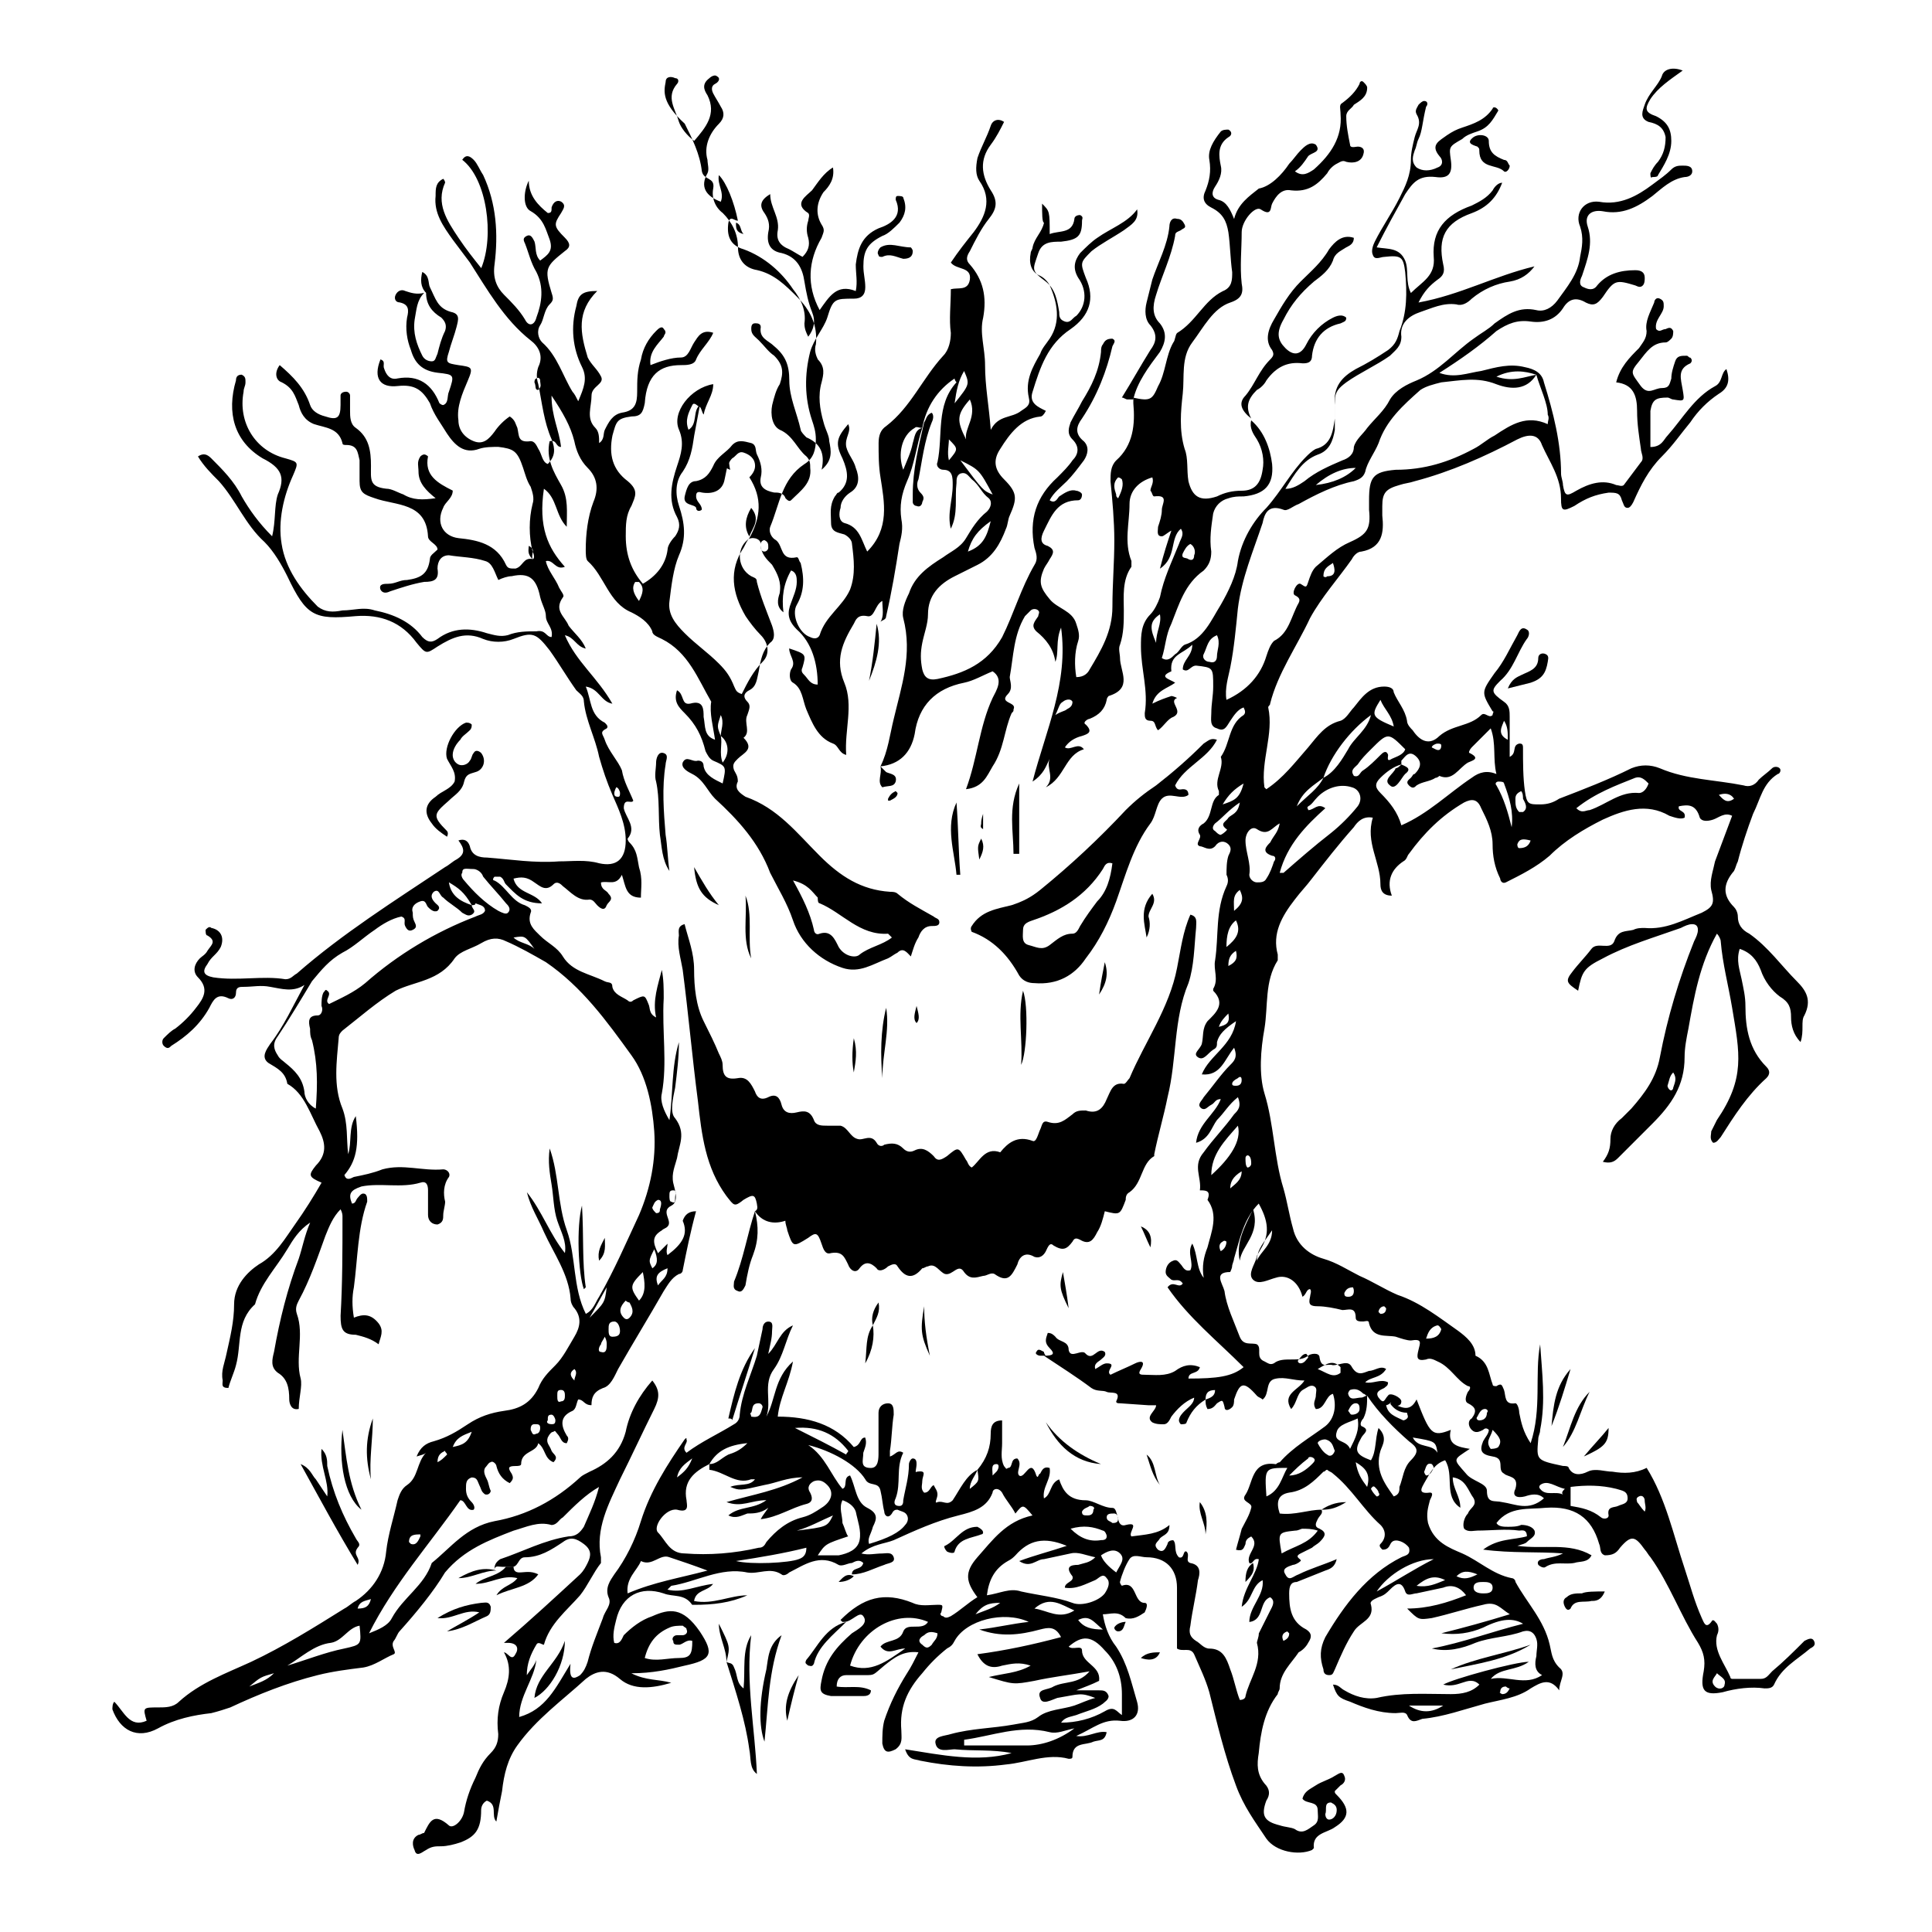<?xml version="1.0" encoding="UTF-8"?>
<!-- Uploaded to: SVG Repo, www.svgrepo.com, Generator: SVG Repo Mixer Tools -->
<svg fill="#000000" width="800px" height="800px" version="1.1" viewBox="144 144 512 512" xmlns="http://www.w3.org/2000/svg">
 <g>
  <path d="m494.21 544.09c0.504 1.008-0.504 1.512-1.008 2.519s-1.008 2.016 0.504 2.519c2.016 1.008 1.512 2.016 0 3.527-0.504 0.504-1.512 1.008-2.016 1.512-1.008 0.504-2.016 1.008-3.023 1.512-2.016 1.008 0.504 1.512 0 2.016-0.504 0.504-1.512 1.008-2.016 1.008-1.512 0.504-3.023 1.008-2.016 2.519 1.008 2.016 2.016 0.504 3.527 0 3.023-1.512 6.551-2.519 10.078-4.031-0.504 2.016-1.512 2.519-3.023 3.023-2.519 1.008-5.039 2.016-7.559 3.023-1.512-0.004-2.016 1.004-2.016 3.016 0 4.031 0.504 7.559 4.535 9.574 1.512 1.008 1.512 2.016 0.504 3.527-0.504 1.008-1.512 2.016-2.519 2.519-2.016 3.023-5.039 5.543-5.039 9.574 0 0.504-0.504 1.008-0.504 1.512-3.527 4.535-4.535 10.078-5.039 15.617-0.504 3.023-0.504 5.543 1.512 8.062 1.512 1.512 1.512 3.023 0.504 4.535-1.512 4.031-0.504 5.543 3.527 6.551 1.512 0.504 3.023 0.504 4.031 1.008 2.016 1.512 3.527 0 5.039-1.008 1.512-1.008 1.008-2.519 1.008-4.031 0-2.519-3.023-1.512-4.031-3.023 0.504-2.016 2.016-2.519 3.527-3.527 1.512-1.008 3.527-1.512 5.039-2.519 1.008-0.504 2.016-1.512 2.519 0 0.504 1.008 0 2.016-1.008 2.519-0.504 0.504-1.008 1.008-1.512 1.512 0 0.504 0 0.504 0.504 1.008 3.527 3.527 3.527 6.047-0.504 8.566-2.016 1.512-6.047 1.512-5.543 5.543l-0.504 0.504c-3.527 1.512-9.574 0.504-12.09-3.023-3.023-4.535-6.047-8.566-8.062-14.105-3.023-8.062-5.039-16.625-7.055-24.688-1.008-3.527-2.519-6.551-4.031-10.078-1.008-2.016-3.023-0.504-4.535-1.512v-16.121c0-5.039-3.023-8.062-8.062-8.062-1.512 0-3.527-1.008-4.535 0.504-1.008 1.512-2.016 4.031-2.519 6.047 0 0.504 0.504 1.008 0.504 1.008 4.031-1.512 3.023 4.535 6.047 4.535 1.008 0 0.504 1.512 0 2.519-1.512 1.008-3.023 2.016-5.039 1.512-2.016-2.016-4.031-1.008-6.047-1.008 0.504 3.023 1.512 6.047 3.527 8.566 3.023 4.535 4.031 9.574 5.543 14.609 1.008 3.527-1.008 5.543-4.535 5.039-4.535-0.504-7.055 2.016-11.586 4.031 3.023 0.504 5.543-1.512 8.062-1.008-0.504 2.519-2.016 2.016-3.527 2.519-2.016 1.008-5.543 0-5.543 4.031 0 0.504-0.504 0.504-1.008 0.504-5.543-1.512-11.082 1.008-16.625 1.512-7.559 1.008-15.113 0.504-22.672-1.008-1.512-0.504-3.023 0-4.031-3.023 9.574 1.512 19.145 3.527 28.215 1.008-5.039-1.008-10.078-0.504-15.113-1.008-1.512 0-4.535 1.008-5.039-1.512-0.504-2.016 2.519-2.016 4.031-2.519 5.543-1.512 11.082-1.512 16.625-2.519 2.519-0.504 4.535-0.504 6.551-2.016 2.519-2.016 6.551-2.016 9.574-3.023 1.512-0.504 3.527-1.512 5.543-2.016-4.031-1.512-4.031-1.008-10.078 0-1.512 0.504-4.031 2.016-4.535 0-1.008-2.519 2.016-2.016 3.527-3.023 3.023-1.512 6.551-0.504 9.574-4.031-5.543 1.008-10.078 1.512-14.609 2.519-5.543 1.008-5.543 1.008-12.09-1.008 4.031-1.008 7.559-1.008 11.082-3.023-3.023-1.008-5.039-0.504-7.559 0-3.023 1.008-5.039 0-6.551-3.023 7.559-1.008 14.609-2.519 22.168-4.535-1.512-3.023-3.527-2.519-5.543-2.016-5.543 1.512-10.578 2.016-16.121 0 4.535-0.504 8.566-1.512 13.098-2.016-6.551-3.023-16.625-0.504-19.648 5.039-0.504 1.008-1.008 1.512-2.016 2.016-2.519 2.016-4.535 4.031-6.551 6.551-4.031 4.535-6.047 9.07-5.543 15.113 0 2.016 0.504 3.527-1.512 5.039-2.016 1.008-3.023 1.008-3.527-1.512 0-2.016 0-4.031 0.504-6.047 1.512-4.535 3.527-8.566 6.047-12.594 1.008-1.512 2.016-3.527 3.023-5.543-4.031-0.504-6.551 1.512-9.07 3.527-3.023 2.519-2.519 2.519-5.039 2.519h-5.039c-1.512 0-2.519 1.008-2.519 3.023 3.023 0.504 6.047-0.504 9.07 1.008 0 1.512-1.512 1.512-2.016 1.512h-8.566c-3.023-0.504-3.023-1.512-2.519-4.031 1.008-5.543 4.031-9.07 8.062-12.594 1.512-1.008 4.535-2.519 3.023-4.535-1.008-1.512-3.023 1.512-5.039 1.512h-0.504l-0.504-0.504c6.047-6.047 11.586-7.559 19.145-4.535 2.016 1.008 4.535 0.504 6.551 0.504 1.512 0 1.512 0 1.008 2.016-0.504 0.504 0 1.008 0.504 1.008 0.504 0.504 1.008 0.504 2.016 0 2.519-1.512 4.535-3.527 7.055-5.039-3.023-4.031-3.527-6.551 0-10.578 4.031-4.535 7.559-9.574 14.609-11.082-2.519-3.023-2.519-3.023-4.535-0.504-1.008-2.016-2.519-3.527-3.527-5.543-1.008-1.512-2.519-1.008-2.519 0-1.512 4.031-5.039 5.039-9.07 6.047-6.047 1.512-11.586 4.031-17.129 6.551-2.519 1.008-5.543 1.008-8.566 3.527 2.016 0.504 3.527 0 5.543 0 1.008 0 2.519-0.504 3.023 1.008 0.504 1.512-1.512 1.512-2.519 2.016-3.023 1.008-5.543 2.519-8.566 2.519 0-2.016 2.519-1.008 3.023-3.023-1.008-1.008-2.016-0.504-3.023 0-1.008 0-2.519 1.008-3.527 0.504-5.039-3.023-9.07 0-13.098 2.016-0.504 0.504-1.512 1.008-2.016 0.504-3.023-2.016-6.047 0-9.07-0.504-7.055-1.512-13.602 2.519-20.152 3.527 0 0-0.504 0.504-1.008 1.008 4.031 1.008 7.559-1.008 12.09-1.512-1.512 2.016-4.535 1.512-5.039 4.535 5.039 1.008 9.574-1.512 14.105-1.512-4.535 2.016-9.07 2.519-14.105 2.519h-0.504c-2.016-3.023-5.039-2.016-7.559-3.023-6.047-2.016-11.082 0.504-12.594 7.055-0.504 2.016-1.008 4.031-0.504 6.047 1.512 0.504 2.016-1.008 2.519-2.016 2.016-2.016 4.535-4.031 7.559-5.039 4.535-2.016 8.062-2.519 12.594 4.031 4.031 6.047 3.023 7.559-4.031 9.07-4.031 1.008-8.566 2.016-14.105 2.016 4.031 2.016 7.055 1.512 10.578 2.519-5.039 1.512-10.078 2.016-13.602-1.008-3.527-3.023-6.551-2.016-9.07 0-6.047 5.543-13.098 10.578-18.137 17.633-2.519 3.527-3.527 7.559-4.031 12.09-0.504 2.519-1.008 5.039-1.512 8.062-1.512-1.512 0.504-4.535-2.519-5.543-1.008 0.504-1.512 1.512-1.512 2.519 0 5.039-1.512 7.055-5.543 8.566-1.512 0.504-3.527 1.008-5.039 1.008s-2.519 0-4.031 1.008c-1.008 0.504-2.519 2.016-3.023 0-0.504-1.008-1.008-3.023 1.008-4.031 0.504 0 1.008-0.504 1.512-0.504 1.512-3.023 2.519-5.543 6.551-2.016 1.008 1.008 3.527-1.008 4.031-3.527 0.504-3.023 1.512-6.047 3.023-9.07 1.008-2.519 2.016-4.535 4.031-6.551 1.512-1.512 2.016-3.023 2.016-5.039-0.504-4.031 0-7.559 1.512-11.082 1.512-3.527 2.016-7.055 0-10.578 1.008 0 2.016 2.519 3.023 0.504 1.008-1.512 0.504-3.023-2.016-3.023h-1.008c7.055-6.047 13.602-12.09 20.152-18.137 1.008-1.008 1.512-2.016 2.016-3.023 1.008-2.016 1.008-3.527-1.008-5.039s-3.527-2.016-5.543-0.504c-3.023 2.016-6.047 4.031-10.078 4.031-2.016 0-1.512 3.023-4.031 2.519h-2.016c-1.008 0-2.016-0.504-2.016 1.008 0-1.008 0-2.016 1.512-3.023 6.047-2.016 11.586-5.039 18.137-6.047 2.016 0 3.023-1.008 4.031-2.519 1.512-3.527 3.023-6.551 4.031-10.578-3.527 2.016-6.551 5.039-9.574 8.062-1.008 0.504-1.512 2.016-3.023 2.016-3.527-1.008-6.551 0.504-10.078 1.512-6.551 2.519-13.098 5.039-18.137 11.082-2.996 5.019-7.531 10.562-12.066 15.602-0.504 0.504-1.008 2.016-1.512 2.519-1.008 1.512 1.008 3.023 0 3.527-2.519 1.008-5.039 3.023-8.062 3.527-4.031 0.504-8.062 1.008-12.09 2.016-8.062 2.016-15.617 5.039-23.176 8.566-1.512 0.504-3.023 1.008-5.039 1.512-4.535 0.504-9.574 1.512-14.105 4.031-5.543 3.023-10.078 0.504-12.09-5.039 0-0.504 0-1.512 0.504-2.016 2.519 2.519 4.031 7.055 8.566 5.039-1.012-3.531-1.012-3.531 3.019-3.531 2.016 0 4.031 0 5.543-1.512 5.543-5.039 12.594-7.559 19.145-10.578 8.566-4.031 16.625-9.07 24.688-14.105 1.008-0.504 2.016-1.512 3.023-2.016 4.535-3.023 7.559-7.559 8.062-13.098 0.504-4.535 2.016-9.07 3.023-13.602 0.504-1.512 1.008-3.023 2.519-4.031 3.023-2.016 2.519-6.047 5.039-8.566-0.504 0.504-1.008 0.504-2.519 1.008 1.008-2.519 2.519-3.527 4.535-4.031 3.527-1.008 6.047-2.519 9.07-4.535 3.023-2.016 6.047-3.023 9.574-3.527 4.031-0.504 7.055-2.016 9.07-6.047 1.008-2.519 2.519-4.031 4.535-6.047s3.527-5.039 5.039-7.559c1.512-2.519 2.016-5.039 0-7.559-0.504-0.504-1.008-1.512-1.008-2.519-0.504-6.551-4.535-12.09-7.055-17.633-1.512-3.527-3.527-6.551-4.535-10.578 4.031 5.039 6.047 11.082 10.078 16.121 0.504-3.023-1.008-5.543-2.016-8.566-1.008-3.023-1.008-6.551-1.512-9.574-0.504-3.023-1.008-6.047-0.504-9.574 2.519 7.055 2.016 14.609 4.535 21.664 2.519 7.055 1.512 15.113 5.039 22.168 2.016-1.008 2.519-3.023 3.527-4.535 4.031-7.055 7.055-14.105 10.578-21.664 3.023-7.055 4.535-14.609 4.031-22.168-0.504-7.055-2.016-14.609-6.047-20.152-6.551-9.07-13.098-18.137-22.672-24.688-3.527-2.016-7.055-4.031-10.578-5.543-2.016-1.008-4.031-1.008-6.551 0.504-2.519 1.512-5.543 2.016-7.055 4.031-4.031 6.047-10.578 6.047-15.617 8.566-5.039 3.023-9.574 7.055-14.105 10.578-0.504 0.504-1.008 1.008-1.008 2.016-0.504 6.047-1.512 12.594 1.008 18.641 1.512 4.031 1.008 8.062 1.512 12.09 1.008-3.023 0-7.055 2.016-10.078 1.008 8.062 0 12.09-3.023 15.617 0.504 1.512 1.512 1.008 2.519 0.504 2.519-0.504 5.039-1.008 7.559-2.016 5.543-1.512 10.578 0.504 16.121 0 1.008 0 2.016 1.008 1.512 2.016-1.512 2.016-1.512 4.535-1.008 6.551 0 1.008-0.504 2.519-0.504 3.527s0 2.016-1.512 2.519c-1.512 0-2.519-1.008-2.519-2.519v-6.551c0-1.512-0.504-2.519-2.016-2.016-5.039 1.512-10.578 0-15.617 1.008-3.023 1.008-3.527 2.016-2.519 4.535 1.008 0 1.008-1.008 1.512-1.512 0.504-0.504 1.008-1.512 2.016-1.008 0.504 0.504 0.504 1.008 0.504 2.016-2.519 7.055-2.519 15.113-3.527 22.672-0.504 2.519-0.504 5.039 0 8.062 2.519-1.008 4.535-1.008 6.551 1.512 1.512 2.016 0.504 3.527 0 5.543-2.016-1.512-4.031-2.016-6.047-2.519-3.527 0-4.031-1.512-4.031-5.039 0.504-8.566 0.504-17.129 0.504-26.199 0-0.504 0-1.008-0.504-2.016-2.016 2.016-3.023 4.535-4.031 7.055-2.016 5.543-4.031 11.586-7.055 17.129-0.504 1.008-1.008 2.016-0.504 3.527 2.016 5.543-0.504 11.586 1.008 17.129 0.504 2.016-0.504 5.039-0.504 8.062-2.016 0.504-2.519-1.512-2.519-2.519 0-3.023-0.504-5.543-3.023-7.055-2.016-1.512-1.512-3.527-1.008-5.543 1.512-8.566 3.527-16.625 6.551-24.688 1.008-3.023 1.512-6.047 3.023-9.574-3.023 2.016-4.535 4.535-6.047 7.055-3.023 5.039-7.055 9.07-8.566 14.609-5.039 4.535-3.527 10.578-5.039 16.121-0.504 2.016-1.512 4.031-2.016 6.047-2.016 0-1.512-1.008-1.512-2.016-0.504-2.519 0.504-4.535 1.008-7.055 1.008-4.535 2.016-8.566 2.016-13.098 0-5.039 3.527-8.566 6.551-10.578 4.535-2.519 7.055-7.055 9.574-10.578 2.519-3.527 5.039-7.559 7.055-11.082-3.527-1.512-3.527-2.016-1.512-4.535 3.023-3.023 2.519-6.047 1.008-9.07-2.519-4.535-4.031-10.078-8.566-12.594-0.504-3.023-2.519-4.031-5.039-5.543-2.016-1.512-0.504-3.527 0.504-5.039 3.527-4.535 6.047-10.078 9.07-15.617-3.023 2.016-6.047 1.008-9.07 0.504-2.519-0.504-4.535 0-7.055 0-1.008 0-2.016 0-2.016 1.512 0 1.512-1.008 2.016-2.016 1.512-3.023-1.512-4.031 0.504-5.039 2.519-2.519 4.535-6.047 7.559-10.078 10.078-0.504 0.504-1.008 1.008-2.016 0-0.504-0.504-0.504-1.512 0-2.016 1.008-1.008 2.016-2.016 3.023-2.519 2.016-1.512 4.031-3.527 5.543-5.543 2.016-2.519 3.527-5.039 0.504-8.062-1.512-1.512-1.008-3.527 0.504-5.039 0.504-0.504 1.512-1.008 2.016-2.016 1.008-1.512 2.519-2.519 0-4.031-0.504 0-0.504-1.008-0.504-1.512 0.504-0.504 1.008-1.008 1.512-0.504 2.519 0.504 3.527 2.519 2.519 5.039-1.008 2.016-2.519 2.519-3.527 4.535-1.512 2.016-1.008 3.023 1.512 3.527 6.551 1.008 13.098-0.504 19.145 0.504 1.512 0 2.016-1.008 3.023-1.512 12.09-10.578 25.695-19.145 39.297-28.215 1.008-0.504 2.016-1.512 3.023-2.016 2.519-1.512 2.016-3.023 0.504-5.039 1.512-0.504 2.519 0 3.023 1.512 0.504 2.519 2.519 3.023 4.535 3.023 6.551 0.504 12.594 1.512 19.145 1.008 3.527 0 7.055-0.504 10.578 0.504 4.535 1.008 7.055-1.008 7.055-6.047 0-4.535-2.016-8.566-3.527-12.09-1.512-3.527-2.519-6.551-3.527-10.078-1.008-5.039-3.527-9.574-4.031-14.609 0-1.512-1.008-2.016-2.016-3.023-2.519-3.527-4.535-7.055-7.055-10.578-3.527-4.535-4.535-5.039-9.574-3.023-2.519 1.008-5.543 1.008-8.062 0-4.535-2.016-8.062-0.504-12.09 2.016-3.023 2.016-3.023 2.016-5.543-1.008-4.031-5.543-9.574-7.559-16.121-7.055-11.082 1.008-13.098 0-18.137-10.578-1.512-3.023-3.527-6.551-6.047-9.07-5.039-4.535-7.559-11.082-12.09-16.121-2.016-2.016-4.031-4.031-5.543-6.551 1.512-1.008 2.519-0.504 3.527 0.504 3.023 3.023 6.047 6.047 8.062 10.078 2.016 3.527 4.535 7.055 8.062 10.578 1.008-4.031 0.504-8.062 1.512-11.082 2.016-4.535 1.008-7.055-4.031-9.574-7.559-4.535-9.574-12.09-7.055-20.656 0-1.008 0.504-1.512 1.512-1.512 1.008 0.504 1.008 1.008 1.008 2.016s-0.504 1.512-0.504 2.519c-1.512 8.062 3.023 15.617 11.082 17.633 3.527 1.008 3.527 1.008 2.016 4.535-2.519 5.543-4.031 12.09-3.023 18.137 1.008 6.551 5.039 12.09 9.574 16.625 2.016 1.512 4.031 1.512 6.551 1.008 3.023 0 5.543-1.008 8.566 0 5.039 1.008 9.574 3.023 12.594 7.055 1.512 1.512 2.519 1.512 4.031 0.504 4.031-3.023 8.566-3.023 13.098-1.512 2.016 0.504 3.527 1.008 5.543 0.504 2.519-1.008 5.039-1.008 7.559-1.008 2.519-0.504 2.519 1.512 4.031 1.512 0.504-2.519-1.512-3.527-1.512-5.543 0-1.512-1.008-3.023-1.512-5.039-1.008-5.039-3.023-6.551-7.559-5.543-1.008 0-2.519 0.504-3.527 1.008-1.008-2.016-1.512-4.535-3.527-5.039-3.023-1.008-6.551-1.008-9.574-1.512-2.016 0-3.023 1.512-3.023 3.527 0.504 3.023-1.008 3.527-3.527 3.527-3.023 0.504-6.047 1.512-9.07 2.519-1.008 0.504-2.016 0.504-2.519-0.504-0.504-1.512 1.008-1.512 2.016-1.512 2.016 0 3.023-1.008 5.039-1.008 3.527-0.504 5.543-1.512 6.047-5.543 0-1.008 1.008-1.512 2.016-2.519 0-1.512-2.519-2.016-2.519-3.527-0.504-9.07-8.566-8.062-14.105-10.078-3.023-1.008-4.031-1.512-4.031-4.535v-5.543c-0.504-2.016-0.504-4.031-3.527-4.031-0.504 0-1.008 0-1.008-0.504-1.008-4.031-4.535-4.031-7.559-5.039-2.519-1.008-3.527-3.023-4.031-5.039-1.008-2.519-1.512-4.535-4.535-6.047-1.512-0.504-2.016-2.519-0.504-4.535 3.527 3.023 6.551 6.047 8.062 10.578 0.504 1.512 2.016 2.519 4.031 3.023 3.023 1.008 4.031 0.504 4.031-3.023v-2.519c0-0.504 0.504-1.008 1.512-1.008 0.504 0 1.008 0.504 1.008 1.008v4.031c0 1.512 0 3.527 1.512 4.535 3.527 2.519 4.031 6.047 4.031 10.078 0 3.527-0.504 5.543 4.031 6.047 1.512 0 3.023 1.008 4.535 1.512 2.519 1.512 5.039 1.512 8.566 1.008-2.519-2.016-4.535-4.031-4.535-7.055 0-1.512-0.504-2.519 0.504-4.031 0 0 0.504-0.504 1.008-0.504 0.504 0 1.008 0.504 1.008 0.504-1.008 5.039 2.519 7.055 6.551 9.07 0 2.016-2.016 3.023-2.519 4.535-2.016 4.031 0 7.559 4.031 8.062 5.039 0.504 10.078 1.512 12.594 7.055 0.504 1.008 1.008 1.008 2.519 1.008 2.016-0.504 2.016-3.023 4.535-2.519 0.504 0 0.504-1.008 0-2.016-1.008-4.031-1.008-8.566 0-12.594 0.504-1.512 0-3.023-0.504-4.535-1.008-1.512-1.512-3.527-2.016-5.039-1.512-4.535-2.519-5.039-6.551-5.543-1.512 0-3.527 0-5.039 0.504-4.031 1.512-6.551-1.008-8.566-4.031-1.512-2.519-3.527-5.039-4.535-8.062-2.016-3.527-4.031-5.039-8.566-4.535s-6.551-2.016-4.535-7.055c1.512 0.504 0.504 1.512 1.008 2.519 0.504 1.512 1.512 3.023 3.527 2.519 5.543-1.008 9.07 1.512 11.082 6.551 0 0 0.504 0.504 1.008 0.504 1.512-0.504 1.008-2.519 1.512-3.527 1.512-4.535 1.512-4.535-3.023-5.039-4.031-0.504-6.047-2.519-7.055-6.047-1.008-2.519-1.512-5.543-1.008-8.566 0.504-2.016 0.504-3.527-2.016-4.031-1.008 0-1.512-1.008-1.008-2.016 0.504-1.008 1.512-1.512 2.519-1.008 1.512 0.504 3.023 1.008 5.039 0.504-2.016 2.016-2.016 4.535-2.519 7.055-0.504 3.527 0.504 6.551 2.016 9.574 0.504 1.008 1.512 1.512 2.519 1.512 1.008 0 1.008-1.008 1.512-2.016 0.504-2.016 1.008-4.031 2.016-6.047 0.504-1.512 0-2.519-1.008-3.527-2.519-1.512-4.031-3.527-4.031-6.551-1.512-1.512-1.512-3.527-1.008-5.543 2.016 1.008 1.512 3.023 2.016 4.031 1.512 3.023 2.016 5.543 5.543 6.551 2.519 0.504 2.016 2.016 1.512 4.031-0.504 2.016-1.512 4.535-2.016 6.551-1.008 3.023-0.504 3.023 2.519 3.527 3.527 0.504 4.031 0.504 2.519 4.031s-3.023 7.055-2.519 10.578c0 2.519 1.512 4.535 4.031 5.543 2.519 1.008 4.031-0.504 5.543-2.519 1.008-1.512 2.519-3.023 4.031-4.031 1.512 1.008 1.512 2.016 2.016 3.023 0.504 2.016 0 4.031 3.527 3.527 1.008 0 1.512 1.008 2.016 2.016 1.008 1.512 1.008 3.527 2.519 4.031 2.016-2.016 2.016-4.031 1.008-6.551-2.016-4.535-2.519-9.574-3.527-14.609-0.504-1.512-0.504-3.023 0-4.535 1.512-3.023 0-5.543-2.016-7.055-7.055-5.543-11.586-13.602-16.121-20.656-1.512-2.016-3.023-4.031-4.535-6.047-2.519-3.527-5.039-7.055-4.535-11.586 0-2.016 0-3.527 2.016-4.535 0.504 0.504 0.504 1.008 0.504 1.008-2.519 5.543 0.504 10.078 3.527 14.609 2.016 3.023 4.031 5.543 6.047 8.062 3.527-8.566 1.512-23.68-5.039-28.719 1.008-1.512 2.016-1.008 3.023 0 1.008 1.008 1.512 2.519 2.519 4.031 3.527 7.559 4.031 15.617 3.023 23.68-0.504 3.527 0.504 6.047 2.519 8.062s4.031 4.031 5.543 6.551c1.008 2.016 2.519 1.512 3.023-0.504 1.512-4.031 2.016-8.062 0-12.09-1.512-2.519-2.016-5.039-3.023-7.559-0.504-1.008-0.504-1.512 0.504-2.016 1.008-0.504 1.512 0.504 2.016 1.512 0.504 1.512 0 3.527 1.512 5.039 2.016-1.512 3.527-2.519 2.519-5.543-1.008-2.519-1.512-5.543-5.039-7.559-2.016-1.008-2.016-5.039-0.504-8.062 0 4.031 2.519 6.551 5.039 8.566 1.008 0 1.008-0.504 1.008-1.512 0.504-1.512 1.512-2.016 2.519-1.512 1.512 1.008 0.504 2.016 0 3.023-2.016 3.023-2.016 3.527 1.008 6.551 1.512 1.512 1.512 2.519 0 3.527-5.039 4.031-5.543 4.535-3.527 11.082 0.504 1.512 0.504 2.016-0.504 3.023-1.512 1.512-1.512 4.031-2.519 5.543-1.008 1.512-0.504 3.527 0.504 4.535 4.031 3.527 5.543 9.07 8.062 13.098 0.504 0.504 1.008 1.512 1.512 2.519 1.512-3.527 2.519-6.047 1.008-9.07-2.519-5.039-3.023-10.578-1.512-16.121 0.504-3.023 1.512-4.031 5.543-4.031-5.543 5.543-4.535 11.082-2.519 17.633 1.008 2.016 2.519 3.023 3.527 5.039 1.008 2.016-2.519 2.519-2.519 5.039 0 3.023-1.512 6.047 1.008 8.566 1.008 1.008 1.008 2.519 1.008 4.031 1.512-1.008 1.008-2.519 1.512-3.527 1.008-2.016 2.016-4.031 4.535-4.535 3.527-0.504 4.031-2.519 4.031-5.543 0-3.023 0-5.543 1.008-8.566 0.504-3.023 2.016-5.543 4.031-7.559 0.504-0.504 1.512-1.512 2.016-0.504 1.008 1.008 0 1.512 0 2.016-1.512 2.016-4.031 4.031-3.527 7.559 2.519-1.008 5.543-2.016 8.062-2.016 2.016 0 2.519-2.519 3.527-4.031s2.016-3.527 5.039-2.519c-1.008 2.519-3.527 4.535-4.535 7.055-0.504 1.512-2.519 1.512-4.031 1.512-5.543 0-9.07 2.519-9.574 10.078-0.504 2.519-1.008 3.527-3.527 3.527-4.031 0.504-4.031 1.512-5.039 5.039-1.008 5.039 0 9.07 4.031 12.09 3.023 2.519 2.016 4.031 1.008 6.551-1.512 2.519-1.512 5.039-1.512 8.062 0 5.039 1.512 9.07 4.535 12.594 3.527-2.016 6.047-5.039 6.551-9.07 0-1.008 1.008-2.519 2.016-3.527 1.008-1.512 1.512-3.023 0.504-5.039-2.519-4.535-1.512-9.07 0-13.602 1.008-3.023 2.016-6.047 0.504-9.574-2.016-4.535 3.023-11.082 9.07-12.09 0 3.023-2.016 5.039-2.519 8.062-0.504-0.504-0.504-1.512-1.008-2.016-0.504 0-1.512-1.512-2.016-0.504-1.008 2.016-2.016 4.031-1.008 6.551 2.519-1.512 1.008-5.039 3.023-6.551-0.504 2.519-1.008 5.543-1.512 8.062-0.504 3.527-1.008 6.551-3.023 9.574-2.016 2.519-2.016 6.047-1.008 9.07 1.512 4.535 2.016 8.566 0 13.098-1.512 3.527-2.016 8.062-2.519 12.09-0.504 3.527 1.512 6.047 4.031 8.566 3.023 3.023 6.047 5.039 9.07 8.062 2.016 2.016 3.023 3.527 4.031 6.047 0.504 1.008 0.504 1.512 2.016 2.016 1.512-3.023 3.023-6.047 5.543-8.566 2.016-2.016 1.512-5.039-0.504-7.055-1.512-1.512-3.023-3.527-4.031-5.039-3.527-6.047-4.535-12.09-0.504-18.137 0.504-1.008 1.008-2.016 1.512-2.519 3.023-5.543 3.527-10.578 0-16.121 1.008-1.008 1.512-2.016 1.512-3.023 0-2.016-1.512-3.023-3.023-3.527-1.512-0.504-2.016 1.008-3.023 1.512-1.512 1.512-1.512 3.527-2.016 5.543-0.504 3.023-3.023 4.031-6.047 3.527-1.512-0.504-1.512 0.504-1.512 1.008 0 1.512 1.512 2.016 1.512 3.527-0.504 0.504-1.512 0.504-1.512-0.504-0.504-1.008-3.527-0.504-3.023-3.023 0.504-2.016 1.008-4.031 3.023-4.031 2.519-0.504 3.527-2.016 4.535-4.031 1.008-2.519 3.527-3.527 5.039-5.543 1.512-1.512 3.023-1.008 5.039-0.504 1.512 0.504 1.008 2.016 1.512 3.023 1.008 2.016 1.512 4.031 1.008 6.047-0.504 2.519 1.008 3.527 3.527 4.031 1.008 0 2.519 0 3.023 1.512 0.504 0.504 1.008 1.008 1.512 0.504 2.519-2.519 5.543-4.535 5.039-8.566 0-1.008 0-2.016-1.008-3.023-2.519-2.016-3.527-5.543-7.055-7.055-2.016-1.008-2.519-4.031-2.016-6.551 0.504-2.016 1.008-4.031 2.016-5.543 1.008-3.023 1.008-5.039-1.512-7.559-1.512-1.008-2.519-2.519-4.031-4.031-1.008-1.008-2.016-1.512-2.016-3.023 0-0.504 0-1.512 1.008-1.512 0.504 0 1.512 0 1.512 1.008-0.504 3.023 2.016 3.527 3.527 5.039 3.023 2.519 4.031 5.039 4.031 9.07 0 4.535 2.016 8.566 3.023 13.098 0 0.504 1.008 1.512 1.512 2.016 3.527 1.512 5.039 4.031 4.031 8.566 3.023-2.519 2.519-5.039 2.016-7.559 0-1.512-1.008-3.023-1.512-5.039-1.008-3.527-1.512-7.055-0.504-10.578 0.504-2.016 1.008-4.031-1.008-6.047-0.504-1.008-1.008-2.519-0.504-4.031 0.504-5.039-1.512-9.07-5.039-12.594-3.023-3.023-6.047-6.047-10.578-7.055-3.023-0.504-5.039-2.519-5.039-6.047s-1.512-6.551-4.031-9.07c-2.016-1.512-3.023-4.031-2.519-6.551 0.504-3.023-2.519-2.016-3.023-4.535-0.504-4.535-2.519-8.566-4.535-12.594-6.062-5.508-5.559-8.531-5.055-11.051 0-1.512 1.512-1.512 2.519-1.008 1.008 0 1.008 1.008 0.504 1.512-3.023 3.527-0.504 6.551 0.504 10.078 0.504 1.512 2.016 3.527 4.031 5.039 3.023-3.527 6.047-7.055 3.527-12.09-1.008-1.512-1.512-3.023 0.504-4.535 0.504-0.504 1.512-1.008 2.016-0.504 1.008 0.504 0.504 1.512-0.504 2.016s-1.008 1.512-0.504 2.519c0.504 1.008 1.512 2.519 2.016 3.527 1.008 1.512 1.008 3.023-0.504 4.535-2.519 2.519-4.031 6.047-3.023 9.574 0 1.008 0.504 2.519 0 3.527-2.019 3.519-0.508 6.039 3.523 7.551 1.008-2.519-1.008-4.535-0.504-7.055 2.016 2.016 4.031 7.055 5.039 12.09-1.008 0-2.016-1.512-2.519 0.504-0.504 3.527 0.504 6.047 4.031 7.055 5.543 2.016 10.078 6.047 13.098 10.578 2.016 2.519 3.527 5.543 3.023 9.07 0 1.512 0.504 2.519 1.008 3.527 1.512-2.016 2.016-4.031 1.008-6.551-1.008-2.519-1.512-5.039-2.016-8.062-0.504-3.527-2.016-6.551-6.047-7.559-3.023-0.504-4.031-2.519-3.527-5.543 0.504-2.016 0-3.527-1.008-5.039-1.512-2.016-1.008-3.527 1.512-5.039 0 3.527 2.519 6.047 2.016 9.574-0.504 2.519 0.504 4.031 3.023 5.039 1.008 0.504 2.519 1.512 3.527 2.016 1.512-1.512 2.016-3.023 1.512-5.039-0.504-1.512-0.504-3.023 0-4.535 0-0.504 0.504-1.512 0-2.016-4.031-2.519-0.504-4.535 1.008-6.047 1.512-2.016 3.023-4.535 5.543-6.047 0.504 3.023-1.008 5.039-2.519 6.551-2.016 3.023-2.016 6.047-0.504 8.566 1.008 1.512 0.504 2.016 0 3.527-3.527 6.047-4.031 12.594-0.504 19.145 2.519-3.527 4.535-7.055 9.574-5.039 0.504-2.519 0-4.535 0-7.055 0.504-4.031 1.512-7.559 6.047-9.574 3.023-1.008 6.551-3.023 4.535-7.559 0-0.504 0-1.008 0.504-1.008 0.504 0 1.512 0 1.512 0.504 1.008 2.519 0.504 4.535-1.008 6.551-1.512 1.512-3.023 3.023-4.535 3.527-4.031 2.016-5.039 4.031-5.039 8.062 0 2.016 0.504 3.527 0.504 5.543 0 2.016-1.008 3.023-3.023 3.023-5.039 0-5.543 0-7.055 5.039-1.008 3.023-3.527 5.543-4.535 9.07-1.512 6.047-1.512 12.09 0.504 18.137 0.504 1.512 1.008 3.023 1.008 5.039 0 2.519-0.504 5.039-3.023 6.551-6.047 4.031-6.551 10.578-9.07 16.625-0.504 1.512 0.504 3.023 1.512 3.527 2.016 1.512 1.008 5.543 5.543 4.535 0.504 0 0.504 1.008 1.008 1.512 1.008 4.031 1.008 7.559-1.008 11.082-1.512 2.519 0.504 7.559 3.527 8.566 1.008 0.504 2.016 0.504 2.519-0.504 1.512-5.039 6.047-7.559 8.062-12.09 1.512-4.031 1.008-8.062 0.504-12.09 0-1.008-1.008-2.016-2.016-2.519-1.512-0.504-3.527-0.504-3.527-3.023s-0.504-4.535 1.008-7.055c0.504-0.504 0.504-1.008 1.008-1.008 3.023-2.519 2.519-5.543 1.008-9.07-2.016-4.031-1.512-5.543 1.512-9.07 1.008 2.016-1.008 3.527-0.504 6.047 0.504 2.016 2.016 3.527 2.519 5.543 1.008 2.519 1.008 5.039-1.512 6.551-1.512 1.008-2.519 2.519-2.519 4.031-0.504 1.512-0.504 3.527 1.008 4.031 4.031 1.008 4.535 4.535 6.047 7.559 6.047-6.047 4.535-13.098 3.527-19.648-0.504-3.023-0.504-6.047-0.504-9.07 0-2.016 0.504-3.527 2.016-4.535 6.551-5.039 9.574-12.594 15.113-18.641 1.512-1.512 2.016-4.031 2.016-6.047-0.504-3.527 0-7.559 0-11.586 2.016-0.504 4.535 0.504 5.039-2.519 0.504-3.527-3.527-2.519-5.039-4.535 2.016-3.023 4.031-5.543 6.047-8.062 3.023-4.031 5.039-8.566 1.512-13.602-1.008-1.512-1.008-3.527-0.504-6.047 1.008-3.023 2.519-5.543 3.527-8.566 0.504-1.512 2.016-2.016 3.527-1.008-1.008 2.016-2.016 4.031-3.527 6.047-3.023 4.031-2.519 8.062 0 12.09 2.016 3.023 1.512 5.039-0.504 7.559s-3.527 5.543-5.039 8.566c-1.008 1.512-1.008 2.519 0 3.527 3.527 4.031 4.535 8.566 3.527 14.105-1.008 4.031 0.504 8.062 0.504 12.594 0 5.543 1.008 10.578 1.512 17.129 2.016-4.031 5.543-3.023 8.062-5.039 1.512-1.008 2.519-1.512 2.016-3.527-1.008-4.535 1.008-8.062 3.023-11.586 0.504-1.512 1.512-2.519 2.519-4.031 3.023-4.535 2.016-9.574 0-14.105-0.504-1.008-1.512-2.016-2.519-2.519-2.519-1.008-3.023-3.527-2.519-6.047 0-0.504 0.504-1.008 0.504-1.512 0.504-2.519 2.519-4.031 3.023-6.551-0.512 0.004-0.512-2.516-0.512-5.031 2.016 2.016 2.016 2.016 2.016 8.062 2.519-1.008 6.047 0 6.551-4.031 0-0.504 0.504-1.008 1.512-1.008 1.008 0.504 0.504 1.008 0.504 1.512 0 4.031-1.008 5.039-5.543 5.543-2.519 0-5.039 0-6.047 3.023-1.512 4.535-2.016 4.535 2.016 7.559 2.519 2.016 3.023 5.039 3.527 8.062 0 1.008 0 2.016 1.512 2.519s2.016-1.008 3.023-1.512c2.519-2.519 3.023-6.551 0.504-10.078-1.512-2.519-1.008-4.535 0.504-6.551 1.512-1.512 3.023-3.023 4.535-4.031 3.527-2.519 8.062-4.031 10.578-7.559 0.504 3.023-1.512 4.031-3.527 5.543-3.023 2.016-6.047 3.527-8.566 5.543-3.023 3.023-3.023 3.023-1.512 7.055 2.519 5.543 1.008 10.078-4.031 13.602-6.047 4.031-8.062 10.078-10.078 16.625-1.008 3.023 1.512 4.031 3.527 5.039-0.504 1.008-1.008 1.512-1.512 1.512-5.039 0.504-8.062 4.535-10.578 8.566-2.016 3.023-1.512 5.543 1.008 8.062 3.527 3.527 3.527 5.039 1.512 9.574-0.504 1.008-0.504 2.519-1.008 3.527-1.512 4.031-3.527 7.559-7.559 9.574-2.016 1.008-4.031 2.016-6.047 3.023-4.031 2.016-7.055 5.039-7.055 10.078 0 2.519-1.008 5.039-1.512 7.559-0.504 2.519-0.504 4.535 0 7.055 0.504 2.016 1.512 3.023 4.031 2.519 7.055-1.512 13.098-4.031 17.129-11.082 3.023-6.047 5.039-13.098 8.566-19.145 1.008-1.512 0.504-3.023 0-4.535-1.512-7.559 0.504-13.602 6.047-18.641 1.512-1.512 3.023-3.023 4.031-4.535 1.512-1.512 2.016-3.527 0-5.543-1.512-1.512-1.008-3.023-0.504-4.535 1.008-2.016 2.016-3.527 3.023-5.543 2.519-4.031 4.535-8.062 5.039-13.098 0-0.504 0-1.512 0.504-2.016 0.504-1.008 1.008-1.512 2.519-1.512 1.008 0.504 0.504 1.008 0 2.016-1.512 6.551-4.031 13.098-8.062 19.145-1.512 2.016-2.016 4.031 0.504 6.047 1.512 1.512 1.008 3.527 0 5.039-1.512 2.016-3.023 4.031-4.535 5.543s-3.527 3.023-4.535 5.039c1.512 1.008 2.016-0.504 2.519-1.008 1.512-1.008 3.023-2.016 4.535-1.512 0.504 0 1.512 0.504 1.512 1.008 0 1.008-0.504 1.512-1.008 1.512-5.543 0-7.055 4.031-9.07 8.062-1.008 2.016-1.008 3.527 1.008 4.031 2.016 1.008 1.512 2.016 0.504 3.527-0.504 1.008-1.008 1.512-1.512 2.519-1.512 3.527-1.008 5.039 1.512 8.062 2.016 2.519 6.047 3.023 7.055 6.551 0.504 1.512 1.008 3.023 0.504 4.535-1.008 3.023-1.008 6.551-0.504 9.574 2.016 0 3.023-1.008 3.527-2.016 3.023-5.039 6.047-10.078 6.047-16.625 0-6.047 0.504-11.586 0.504-17.633 0-5.039-0.504-10.578-1.008-15.617 0-2.016 0-4.031 1.512-5.543 4.535-4.031 5.039-9.574 4.535-15.113v-1.512c4.535 1.008 5.039 0.504 6.551-3.023 2.016-3.527 2.016-8.062 4.031-11.586 0.504-0.504 0.504-2.016 1.008-2.519 5.039-3.023 7.055-8.566 12.09-11.082 2.519-1.008 2.519-3.023 2.519-5.039-0.504-3.527-0.504-7.055-1.008-10.578-0.504-3.023-1.512-5.039-4.535-6.551-2.016-1.008-2.519-2.519-1.512-4.535 1.008-2.519 1.512-5.039 1.008-8.062-0.504-2.519 1.008-5.039 3.023-7.559 0.504-0.504 1.512-0.504 2.016-0.504 1.008 0.504 1.008 1.512 0 2.016-3.023 2.016-2.519 5.039-2.016 7.559 0.504 2.016-0.504 4.031-1.512 5.543s-1.008 3.023 1.008 3.527c2.016 0.504 3.023 2.519 4.031 5.039 1.008-4.031 4.031-6.047 6.551-8.062 3.019-0.535 6.043-3.559 8.055-6.582 1.008-1.008 2.016-2.519 3.023-3.527 1.008-1.008 2.519-2.519 4.031-1.512 1.512 2.016-1.008 2.016-2.016 3.023-1.008 1.512-2.016 3.023-3.527 4.031 2.016 1.512 3.527 0.504 5.039-0.504 4.535-4.031 7.559-8.566 7.055-14.609 0-1.512-0.504-2.519 0.504-3.023 2.016-1.512 3.527-3.023 4.535-5.039 0-0.504 0.504-1.008 1.008-0.504 0.504 0.504 1.008 1.008 1.008 1.512 0 2.519-2.016 3.527-3.527 4.535-0.504 1.008-2.016 1.512-2.016 3.023 0 2.519 0.504 5.039 1.008 7.559 0 1.008 1.512 0.504 2.016 0.504 1.008 0 2.016 0.504 1.512 2.016-0.504 2.016-2.519 2.519-4.535 2.016-1.008-0.504-1.512 0-2.519 0.504-1.008 0.504-2.016 1.512-2.519 2.519-2.519 3.023-5.039 5.039-9.574 4.535-2.519-0.504-4.031 1.512-5.039 3.527-0.504 1.008 0 3.527-3.023 1.512-1.512-1.008-5.039 3.023-5.039 6.047 0 4.535-0.504 9.07 0 13.602 0.504 2.519 0 4.031-3.023 5.039-4.535 1.512-7.055 6.551-10.078 10.578-3.023 4.031-2.016 9.07-2.519 13.602-0.504 4.535-1.008 9.574 0.504 14.609 1.008 2.519 0.504 5.543 1.008 8.566 1.008 4.031 3.023 5.543 7.559 4.031 2.016-1.008 4.031-1.512 6.551-1.512 3.527 0 5.039-2.016 5.543-5.543 0.504-2.519 0-5.543-1.512-8.062-1.008-1.512-2.016-3.023-1.512-5.039 3.527 3.023 5.039 7.559 5.543 11.586 0.504 5.543-2.016 8.062-7.559 8.566-1.512 0-2.519 0-4.031 0.504-2.016 0.504-3.527 2.016-4.031 4.031-0.504 3.527-1.008 6.551-0.504 10.078 0 2.016-0.504 3.527-2.016 5.039-5.039 3.527-6.551 9.07-8.566 14.105-1.512 3.023-1.512 6.047-2.519 9.07 1.512 1.008 2.519 0 3.527-1.008 1.008-0.504 1.512-2.016 2.519-2.519 5.039-1.512 7.055-6.551 9.574-10.578 2.016-3.527 4.031-7.559 4.535-11.586 1.008-5.543 4.031-10.578 7.559-14.105 4.031-4.535 6.551-9.574 10.578-13.602 0.504-0.504 1.512-1.512 2.519-2.016 4.031-1.008 4.535-4.535 5.039-8.062v-3.527c-0.504-5.039 2.016-7.559 5.543-9.574 3.023-1.512 5.543-3.023 8.566-5.039 2.016-1.512 2.519-3.023 3.023-5.039 2.016-5.039 2.016-10.078 1.512-15.617-0.504-4.031-1.008-4.535-5.543-4.031-1.008 0-2.519 1.008-3.023-0.504-0.504-1.008 0-2.519 0.504-3.527 2.016-4.031 4.535-7.559 6.551-11.586 1.512-3.023 3.023-6.047 3.023-10.078 0-2.016 0.504-4.031 1.008-6.047 0.504-2.016 2.016-3.527 0.504-6.047-0.504-1.008 0-1.512 0.504-2.519 0.504-0.504 1.008-1.008 1.512-1.008 1.008 0 1.008 1.008 0.504 1.512-1.008 4.031-1.008 6.547-2.016 8.562-0.504 1.008-0.504 2.016-1.008 3.023-0.504 1.512-1.008 3.023 0.504 4.535 1.512 1.008 3.527 1.008 5.543 0 1.512-0.504 1.512-2.016 0.504-3.023-2.519-3.023 0-4.031 2.016-5.543 1.512-1.008 2.519-1.512 4.031-2.016 3.023-1.008 6.047-2.016 8.062-5.039 0-0.504 1.008-0.504 1.512 0.504-1.512 2.519-2.519 4.535-5.543 5.543-1.512 0.504-3.023 1.008-4.031 2.016-3.527 2.016-3.527 2.016-3.023 5.543 0.504 3.527-0.504 5.039-4.031 4.535-4.535-0.504-6.047 1.512-8.062 4.535-2.519 4.535-5.039 9.07-7.559 14.105 3.023 0.504 6.047 0 7.559 3.527 1.008 2.519 0 5.543 1.512 8.566 3.023-3.023 6.551-4.535 6.047-9.574-0.504-7.055 3.023-11.082 10.078-13.602 2.016-1.008 4.031-2.016 5.543-4.031 0.504-1.008 1.512-2.016 2.519-2.016-1.512 4.031-4.031 6.551-8.062 8.062-7.055 2.519-9.07 6.551-7.559 13.602 0.504 2.016 0 3.023-1.512 4.031-2.016 1.512-3.527 3.023-5.039 6.047 11.082-2.016 20.152-7.055 30.73-9.574-1.512 2.016-3.527 3.527-6.551 4.031-3.527 0.504-7.055 2.016-10.078 4.535-1.008 1.008-2.519 2.016-4.031 1.512-3.527-0.504-6.551 1.008-9.574 2.016-3.023 1.008-5.543 3.023-5.039 6.551 0 2.519-1.512 3.527-3.023 5.039-3.527 2.519-8.062 4.535-11.586 7.055-2.016 1.512-3.023 2.519-3.023 5.039v7.559c-0.504 3.023-1.512 5.543-4.535 6.551-4.031 1.512-6.047 5.039-8.566 9.07 2.016 0 3.527-1.008 5.039-2.016 3.023-2.519 6.551-4.031 10.078-5.543 1.512-0.504 3.023-1.512 3.023-3.527 0.504-2.016 2.519-3.527 3.527-5.039 2.016-2.519 4.535-4.535 6.047-7.559 1.512-2.519 4.535-4.031 7.055-5.039 6.047-2.519 10.078-7.559 15.113-11.082 2.016-1.512 4.031-2.519 5.543-4.031 3.527-2.519 6.551-4.535 11.082-3.527 2.016 0.504 4.031-0.504 5.543-2.519 2.519-3.527 5.543-7.055 6.047-11.586 0.504-2.519 1.008-5.039 0-8.062-1.512-3.527 1.008-7.055 5.039-6.551 5.543 1.008 10.078-1.512 14.105-4.535 2.016-1.512 3.527-2.519 5.039-4.031 1.008-1.008 2.016-1.008 3.023-1.008 1.008 0 2.519 0 2.519 1.512 0 1.008-1.008 1.512-2.016 1.512-3.527 0.504-6.047 3.023-8.566 5.039-4.031 3.023-8.062 5.039-13.098 4.031-3.023-0.504-5.039 1.008-4.031 4.031 1.512 4.535 0 8.566-1.512 13.098-0.504 1.008-1.008 2.519 0.504 3.023 1.008 0.504 2.519 1.008 3.527-0.504 2.519-3.023 6.047-4.031 10.078-4.031 1.512 0 2.519 0.504 2.519 2.016 0 0.504 0 1.512-0.504 2.016-0.504 0.504-1.008 0.504-2.016 0-5.039-1.512-5.543-1.512-8.566 3.023-1.512 2.016-2.519 2.519-4.535 1.512-2.519-1.512-4.535-1.008-6.047 1.512-2.016 3.023-5.039 4.031-8.566 3.527s-6.047 0.504-9.07 2.519c-4.535 4.031-9.574 7.559-15.113 11.082 4.031 1.512 7.559 0 11.082-0.504 4.031-1.008 7.559-2.016 11.586-1.008 2.519 0.504 4.535 1.512 5.039 4.031 2.519 8.062 4.535 16.121 4.535 24.184 0 1.008 0.504 2.016 0.504 3.023 0.504 3.023 1.008 3.023 3.527 1.512 3.527-2.016 7.055-3.023 10.578-1.512 0.504 0 1.512 0.504 2.016 0 1.512-2.016 3.023-4.031 4.535-6.047 1.008-1.008 0-2.519 0-3.527-0.504-3.527-1.008-6.551-1.008-10.078 0-4.031-1.008-7.055-5.543-7.559 1.008-4.031 3.527-6.551 6.047-9.07 1.008-1.512 2.016-2.519 2.016-4.535-0.504-2.519 1.008-5.039 2.016-7.559 0-0.504 0.504-1.512 1.512-1.008 1.008 0.504 1.008 1.008 1.008 2.016 0 2.016-2.519 3.527-2.016 6.047 1.008 1.008 1.512 0 2.519 0 1.008-0.504 1.512-0.504 2.016 0.504 0 0.504 0 1.512-0.504 2.016-0.504 0.504-1.008 1.008-1.512 1.008-3.527 0-5.039 2.519-7.055 5.039-2.519 3.023-2.016 3.023 0.504 6.551 2.016 2.519 3.527 0.504 5.543 0.504s2.016-1.008 2.519-2.519c0-1.512 0.504-3.023 1.008-4.535 0.504-1.512 1.512-1.512 3.023-1.512 0.504 0 0.504 0.504 1.008 0.504 0.504 0.504 0.504 1.008 0 1.512-3.527 1.512-2.519 4.031-2.016 7.055 0.504 3.023 0.504 3.023-2.519 2.519-0.504 0-1.008-0.504-1.512-0.504-3.023 0-4.031 0.504-4.535 3.527v9.574c3.023 0 3.527-2.016 4.535-3.023 4.031-4.535 7.055-10.078 12.594-13.098 2.016-1.008 1.512-3.527 3.023-4.535 1.008 3.023 0.504 5.039-2.016 6.551-3.023 2.016-5.543 4.535-7.559 7.559-2.519 3.023-4.535 6.047-7.559 9.07-3.527 3.527-5.543 7.559-7.559 12.09-0.504 1.008-1.008 1.512-1.512 1.512-1.008 0-1.008-1.008-1.512-2.016-0.504-2.016-1.512-2.016-3.527-2.016-3.527 0.504-6.047 1.512-9.07 3.527-3.023 1.512-3.527 1.512-3.527-2.016 0-5.543-3.023-9.574-5.039-14.105-1.008-3.023-3.527-3.023-6.551-1.512-8.566 4.535-17.633 8.566-27.207 11.082-1.512 0.504-2.519 0.504-4.031 1.008-3.527 1.008-4.535 2.016-4.535 5.543v2.519c0.504 4.535 0 8.566-5.543 9.574-1.008 0-2.016 1.008-2.519 2.016-3.527 5.039-8.062 10.078-11.082 15.617-3.527 7.559-8.566 14.609-10.578 22.672 0 0.504-0.504 0.504-0.504 1.008 1.512 7.055-2.016 14.105-1.008 21.16l0.504 0.504c4.535-3.023 7.559-7.055 11.082-11.082 2.519-3.023 4.535-6.047 8.566-7.055 1.512-0.504 2.519-2.519 3.527-3.527 2.016-2.519 4.031-5.543 8.062-5.543 1.512 0 2.519 0.504 2.519 1.512 1.008 2.519 3.023 4.535 3.527 7.559 0 1.008 1.008 2.016 1.512 2.519 2.016 3.023 4.535 4.031 7.055 1.512 3.527-3.023 8.062-2.519 11.082-5.543 1.008-1.008 2.016 1.008 3.023 0 0-0.504 0.504-1.008 0-1.008-3.023-5.039-3.023-5.039 0.504-10.078 2.519-3.023 4.031-6.551 6.047-10.078 0.504-1.008 1.008-2.519 2.519-1.512 1.008 0.504 0.504 2.016 0 2.519-2.519 3.527-3.527 8.062-7.055 11.082-2.519 2.519-2.519 3.023 1.008 5.543 1.512 1.008 1.512 2.519 1.512 4.031v10.578c2.016-1.008 0.504-3.023 2.519-3.527 0.504 0 1.008 0 1.008 1.008 0 4.031 0 8.062 0.504 11.586 0.504 3.527 1.008 3.527 4.031 3.527 2.016 0 3.527-0.504 5.039-1.512 6.551-2.519 13.098-5.039 19.145-8.062 2.519-1.008 5.039-1.008 7.559 0 7.055 3.023 14.609 3.023 22.168 4.535 1.512 0.504 3.023 0 4.031-1.512 1.008-1.008 2.519-2.016 3.527-3.023 0.504-0.504 1.512-0.504 2.016 0 0.504 0.504 0 1.512-0.504 1.512-4.031 2.519-4.535 6.551-6.551 10.578-1.512 4.031-3.023 8.566-4.031 12.594-0.504 1.008-0.504 1.512-1.008 2.519-3.023 3.527-3.023 6.551 0 9.574 0.504 0.504 1.008 1.512 1.008 2.519 0 2.016 1.008 3.527 3.023 4.535 5.039 3.527 8.566 8.566 12.594 12.594 2.519 2.519 4.031 5.039 2.016 9.07-1.008 1.512 0 4.031-1.008 7.055-2.016-2.016-2.519-4.535-2.519-6.551 0-2.519-0.504-4.031-3.023-5.543-2.016-1.512-4.031-4.031-5.039-7.055-1.008-2.519-2.519-4.535-5.543-5.543-1.008 3.023 0 5.543 0.504 8.062 0.504 2.519 1.008 4.535 1.008 7.055 0 6.047 1.008 11.586 5.543 16.121 1.008 1.008 1.008 2.016 0 3.023-5.039 4.535-8.566 10.078-12.09 15.617-0.504 0.504-1.008 1.512-2.016 1.512-1.008-1.008-0.504-2.016-0.504-3.023 0.504-1.008 1.008-2.016 1.512-3.023 7.559-11.082 6.047-17.633 4.031-29.727-1.008-6.047-2.519-11.586-3.023-17.633 0-0.504-0.504-1.512-1.008-2.016-4.535 8.062-6.047 16.625-7.559 25.191-0.504 2.519-1.008 5.039-1.008 7.559 0 7.559-3.527 12.594-8.566 17.633-3.023 3.023-6.047 6.047-9.07 9.07-1.008 1.008-2.016 1.512-4.031 1.008 1.512-2.016 2.016-3.527 2.016-6.047 0-2.016 1.008-4.031 3.023-5.543 1.008-1.008 1.512-1.512 2.519-2.519 3.527-4.031 6.551-8.062 7.559-13.602 2.016-10.578 5.039-20.656 9.07-30.73 0.504-1.008 1.008-2.016 1.008-3.023 0-1.008-0.504-1.512-1.512-1.512-1.008 0-2.016 0.504-3.023 1.008-7.055 2.519-14.105 4.535-20.656 8.062-5.039 2.519-5.543 3.527-6.551 8.566-3.023-2.016-3.527-2.519-1.512-5.039 1.512-2.016 3.527-4.031 5.039-6.047s5.039 0.504 6.047-2.016c1.008-3.023 3.023-2.519 5.039-3.023 1.008-0.504 2.016-0.504 3.023-0.504 5.543 0.504 10.078-2.016 15.113-4.031 3.023-1.512 3.527-2.519 2.519-6.047-0.504-2.519 0.504-5.039 1.008-7.559 1.512-4.031 3.023-8.062 4.535-12.09-2.016-1.008-3.527 0.504-5.039 1.008-1.512 0.504-3.023 0.504-3.527-0.504-1.008-3.527-3.023-3.527-5.543-3.023-0.504 1.512 2.016 1.008 1.512 3.023-1.008 0.504-2.519 0-4.031-0.504-6.047-3.527-12.09-1.512-17.633 1.008-5.039 2.519-10.078 5.543-14.105 9.574-3.527 3.023-7.559 5.039-11.586 7.055-1.008 0.504-1.512-0.504-1.512-1.008-1.512-3.023-2.016-6.047-2.016-9.07 0-3.527-1.512-6.551-3.023-9.574-1.008-2.519-2.519-2.519-4.535-1.512-6.047 3.527-10.578 8.062-14.609 13.602-0.504 0.504-0.504 1.512-1.512 2.016-3.023 2.016-4.535 5.039-3.023 9.07-2.519 0-3.023-1.512-3.023-3.023 0-6.047-4.031-11.082-2.016-17.633-2.519-0.504-4.031 1.008-5.039 2.519-4.031 4.535-7.559 9.07-11.082 13.602-1.512 2.016-3.023 3.527-4.535 5.543-3.527 4.535-6.047 9.07-4.535 14.609v1.512c-3.527 5.543-2.519 12.09-3.527 18.137-1.008 5.543-1.512 12.09 0 17.129 2.519 8.062 2.519 17.129 5.039 25.191 1.008 3.527 1.512 7.055 2.519 10.578 1.008 4.535 4.535 7.055 8.062 8.062 3.527 1.008 6.551 3.023 9.574 4.535 3.527 1.512 6.551 3.527 10.078 5.039 6.047 2.016 11.082 6.047 16.121 9.574 2.016 1.512 4.535 3.527 4.535 6.551 3.527 1.512 3.527 5.039 4.535 7.559 0 0.504 0.504 0.504 1.008 0.504 1.512-1.008 1.512 0 2.016 1.008 0.504 1.512 0 4.031 3.023 3.527 0.504 0 1.008 1.512 1.008 2.519 0.504 2.519 1.008 5.039 3.023 8.062 3.023-9.07 1.008-18.137 2.519-26.199 0.504 7.559 1.512 15.113 0 22.672 0 1.008-0.504 1.512-0.504 2.519-0.5 5.531-0.5 5.531 6.555 7.043 0.504 0 1.512 0 1.512 0.504 1.008 2.016 3.023 2.016 5.039 1.008 2.016-1.008 4.535 0 6.551 0 3.023 0.504 6.047 0.504 9.07-1.008 5.039 8.062 7.055 17.633 10.078 26.703 1.512 4.535 2.519 8.566 4.535 13.098 0.504 1.008 1.008 3.023 2.519 1.008 0.504-1.008 1.008 0 1.512 0.504 0.504 1.008 0.504 2.016 0 3.023-1.008 4.031 2.016 7.559 3.527 11.082 0 0.504 0.504 0.504 0.504 0.504h7.559c1.512 0 2.016-1.008 3.023-2.016 3.023-2.519 5.543-5.039 8.566-8.062 1.008-0.504 2.016-1.008 2.519 0 0.504 1.008 0 1.512-1.008 2.016-3.527 3.023-7.559 5.039-9.574 9.574-0.504 1.008-1.512 1.008-2.519 1.008-3.527-0.504-7.559 0-11.082 1.008-5.039 1.008-6.047-0.504-5.039-5.543 0.504-3.023 0-5.039-1.512-7.559-4.535-7.055-7.559-15.617-12.594-22.672-0.504-0.504-1.008-1.512-1.512-2.016-2.519-3.527-3.527-4.031-6.551-0.504-1.008 1.512-2.016 2.016-4.031 2.016-1.512-0.504-1.008-2.016-1.512-3.023-2.016-7.055-6.551-10.078-14.105-9.574-4.535 0.504-9.574-0.504-13.098 4.031 0.504 1.008 2.016 1.008 3.023 1.008 1.008 0 2.519 0 3.527-0.504 1.512 0 3.023 0.504 3.527 1.512 0.504 1.512-1.008 2.016-2.016 3.023-0.504 0.504-1.008 0.504-2.519 1.008 7.055 1.008 13.602-1.008 19.648 2.519-1.008 2.016-3.023 1.512-4.535 2.016-2.519 0.504-5.039-0.504-7.559 1.008-0.504 0.504-1.512 0-2.016-0.504-0.504-1.008 0.504-1.512 1.512-1.512 1.512-0.504 3.023-0.504 5.039-1.512-6.551-0.504-13.602 0-21.16-1.008 4.031-3.023 8.062-2.519 11.586-3.527 0-2.016-1.512-1.512-2.016-1.512-3.527-0.504-7.559 0-11.082 0-1.008 0-2.519 0.504-3.527-0.504-0.504-1.008 0-3.023 1.008-4.031 0.504-1.512 2.519-2.016 1.512-4.031-1.512-2.016-2.016-5.039-5.543-5.543 0 3.023 2.016 5.039 2.016 8.062-4.535-3.023-1.512-8.566-4.031-12.594-3.023 1.008-4.031 3.527-5.543 6.047-0.504 1.008-2.016 3.023 1.512 2.519 1.008 0 0.504 1.008 0 2.016-0.504 2.016-1.008 3.527-0.504 6.047 1.512 5.039 5.543 6.551 9.07 8.062 4.535 2.016 8.062 5.543 13.098 6.551 0.504 0 1.008 0.504 1.008 1.008 3.023 5.543 7.559 10.078 9.07 16.625 0.504 2.016 0.504 4.031 2.519 6.047 2.016 1.512 0 3.527 0 6.047-2.519-3.527-5.039-2.016-7.559-0.504-3.527 2.519-8.062 3.023-12.09 4.031-5.543 1.512-11.082 3.527-16.625 4.031-1.512 0.504-3.023 1.512-4.031-1.008-0.504-1.008-2.016-0.504-3.023-0.504-4.535 0-8.566-1.512-12.09-3.023-3.023-1.008-3.527-1.512-4.535-4.535 1.512 0 2.016 1.008 3.023 1.512 2.519 1.512 5.543 2.519 8.566 2.016 6.551-1.512 13.098-1.008 19.648-1.008 3.023 0 5.543-0.504 7.559-2.519-1.512-1.512-3.023-1.008-4.535-0.504-1.512 0.504-3.023 1.008-5.039 0.504 2.519-1.512 19.145-6.047 22.672-6.047-3.527 2.519-7.559 1.512-10.078 4.535 4.535-1.008 9.07 2.016 13.602-1.008-2.016-1.008-2.016-3.023-1.512-5.039 0-1.512 0.504-3.023 0-4.535-0.504-1.512-1.512-2.519-3.527-2.016-4.031 1.512-8.566 1.512-12.594 3.023-3.527 1.512-7.559 2.519-11.586 1.512 8.062-1.512 16.121-4.535 24.184-6.551-2.519-1.512-5.543-1.512-10.578 1.008-3.527 1.512-7.055 2.016-11.082 1.512 6.047-1.512 11.586-3.023 18.137-5.039-2.519-1.512-3.527-3.527-7.055-2.519-4.535 1.008-9.07 2.519-13.602 3.527-3.527 0.504-3.527 0.504-6.551-2.519 5.543 0 10.578-1.512 15.617-3.527-1.512-2.016-3.527-3.023-6.047-2.016-2.519 0.504-4.535 1.008-7.055 1.512-1.008 0-2.519 1.008-3.023-0.504-1.008-3.023-2.519-2.016-4.031-0.504-1.008 1.008-1.512 1.512-3.023 2.016-1.008 0.504-2.519 1.008-2.016 2.016 1.008 4.031-3.023 4.535-4.535 7.055-2.016 3.023-3.527 6.551-5.039 10.078-0.504 1.008-0.504 1.512-1.512 1.512s-1.512-0.504-1.512-1.512c-1.008-3.023-1.008-5.543 0.504-8.566 5.039-8.566 11.082-16.625 20.152-21.16 1.008-0.504 2.519-0.504 2.016-2.519-1.008-1.512-3.527-2.519-4.535-1.512-0.504 0.504-0.504 1.008-1.008 1.512-0.504 0.504-1.008 0.504-1.512 0.504-0.504-0.504-1.008-1.008-0.504-1.512 1.512-1.512 1.512-3.527 0-5.039-4.535-4.031-7.559-9.574-12.594-13.602-0.504-0.504-1.008-0.504-1.512-1.008-0.504 0-0.504 0.504-1.008 0.504-2.519 2.519-5.039 5.039-9.07 5.543-3.023 0.504-3.527 2.519-2.519 5.543 4.023 0.5 7.551-1.008 11.078-1.008zm-159.2-205.05c0-1.512 1.008-3.527 0-5.543-1.008 3.023-1.008 3.023 0 5.543 0.504 2.016-0.504 4.535 0.504 7.055 2.016-2.523 1.512-5.543-0.504-7.055 0.504 0 0 0 0 0zm159.71 11.082c3.023-1.512 5.039-5.039 6.551-7.559 1.512-3.023 5.039-5.039 6.047-9.07-5.543 4.035-10.582 10.582-12.598 16.629-2.519 2.016-5.543 3.527-7.055 7.559 3.023-3.023 5.543-4.535 7.055-7.559zm11.586 163.74c-0.504 0-0.504-0.504-1.008-0.504-1.008-1.008-2.016-1.512-3.527-1.008 0 0-0.504 0.504-0.504 1.008 0.504 2.016 2.016 1.008 3.527 1.008 0.504 0 1.008-0.504 1.512-0.504 0 2.016 0 4.031-1.008 6.047-0.504 0.504-1.008 1.512-0.504 2.016 2.519 1.008 0.504 2.016 0 3.023-2.016 3.527-1.512 4.535 2.519 6.047 1.512-2.519 1.008-5.543 2.016-8.566 2.519 2.519 1.008 4.535 0.504 6.047-1.512 5.039 1.008 8.566 3.527 12.09 1.512-0.504 1.512-1.512 1.512-2.519 1.008-2.519 1.008-5.039 3.023-7.055 2.519-2.519 1.512-3.527-0.504-5.039-4.031-3.523-8.062-7.555-11.086-12.09zm9.07-167.27c-2.016 0.504-4.031 2.016-5.543 3.527-1.512 1.512-1.512 2.519 0 4.031 2.519 2.519 4.535 5.039 5.543 8.566 7.055-3.023 12.594-8.566 18.641-12.594 2.016-1.512 4.031-2.016 6.551-1.008-1.008-4.031 0-8.062-1.512-12.09-2.016 2.016-3.527 3.527-5.039 5.039-0.504 0.504-1.008 1.512-0.504 1.512 3.023 1.512 0.504 2.016-0.504 2.519-2.519 1.512-4.031 5.039-7.559 3.527 0 0-0.504 0.504-1.008 0.504-1.512 1.008-3.527 1.008-5.039 2.016-0.504 0.504-1.008 1.008-2.016 0-1.008-1.008 0-1.512 0.504-2.016 0.504-0.504 0.504-1.008 1.008-1.008 1.512-1.512 2.016-3.023 0.504-4.535-2.016-2.016-3.023 0-4.031 1.008 0.004 0.496 0.004 1 0.004 1zm-183.39 185.4c-4.031 2.016-7.055 4.535-6.047 9.574 0 1.008 1.008 3.527-2.519 2.519-3.023-0.504-6.551 4.535-5.039 6.047 2.016 2.016 3.023 5.543 7.055 5.543 6.551 0.504 13.098 0 19.648-1.512 1.008 0 1.512-0.504 2.016-1.512 2.519-3.023 5.543-5.543 9.574-6.551 2.016-0.504 3.527-1.512 5.039-2.519 2.519-1.512 3.527-4.031 1.512-6.047-1.008-1.008-2.016-1.512-3.527-1.008-1.008 0.504-2.016 1.512-1.008 3.023 0.504 1.008 1.008 2.519-1.008 3.023-4.031 1.008-7.559 3.527-12.09 4.031 0.504-1.008 1.008-1.512 2.016-3.023-2.016 1.512-4.031 1.512-5.543 1.512-1.512 0.504-3.023 1.512-5.039 0.504 3.023-2.519 6.551-1.512 10.078-4.031-4.031 0-6.551 2.016-10.578 0.504 7.055-2.016 13.602-3.023 20.152-6.551-4.031 0-7.055 1.512-10.078 2.016-6.551 1.512-6.551 1.512-9.07 0.504 2.519-1.008 5.039 0 6.551-2.016h-1.012c-4.031 1.512-7.055-2.016-11.082-2.519v-1.512c2.016 0 3.023-1.512 5.039-2.519 1.512-0.504 3.023-1.008 5.039-3.023-5.039 0.504-8.062 2.016-10.078 5.543zm-62.977-148.12c-2.016-3.527-3.527-4.535-6.047-6.047 0.504 3.531 3.023 5.039 6.047 6.047 0 1.008 1.512 1.512 0 2.519-1.008 0.504-1.512 0-2.519-0.504-1.512-1.512-3.527-2.519-5.039-4.031-1.008-0.504-1.008-2.519-2.519-1.512-1.008 1.008-0.504 2.016 0.504 3.023 0.504 0.504 1.512 1.008 0.504 2.016-1.008 0.504-2.016-0.504-2.519-1.008-0.504-0.504-0.504-2.016-2.016-1.512-1.512 0.504-2.519 1.512-2.016 3.023 0 1.008 0 1.512 0.504 2.519 0.504 1.008 0.504 1.512-0.504 2.016-1.008 0.504-1.512 0-2.016-1.008-0.504-1.008 0.504-2.016-1.008-2.519-2.519 0.504-5.039 2.016-7.055 3.527-3.023 2.016-5.543 4.535-8.566 6.047-3.527 2.016-5.543 4.535-8.062 7.559-3.023 5.039-6.047 10.078-9.07 14.609-1.512 2.016-1.008 3.527 0 5.039 0.504 1.008 1.512 1.512 2.016 2.016 2.519 2.016 4.535 4.031 5.039 7.559 0 1.512 1.008 3.527 3.023 4.535 0.504-6.551 0.504-12.09-1.008-18.137-0.504-1.008-0.504-2.016-0.504-3.023-0.504-2.016-0.504-3.527 2.016-3.527 1.008 0 1.512-1.512 1.008-2.519 0-1.008 0-2.519 0.504-3.527 0.504-0.504 0.504-1.008 1.008-0.504 1.512 1.008-1.008 2.519 0.504 3.527 3.023-1.512 6.551-3.023 9.574-5.543 8.566-7.559 18.641-13.602 29.223-17.633 1.008-0.504 2.016-0.504 2.519-1.512 0-1.512-1.512-1.512-2.519-2.016 0.004 0.5-0.5 0.5-1.004 0.5zm243.34 132c2.519 0.504 5.039 3.023 7.055-1.008 3.527 9.07 4.031 10.078 9.07 8.062-1.008 4.031 2.016 4.535 5.039 5.039-4.535 3.023-4.535 2.519-1.008 6.551 1.512 2.016 5.543 2.519 5.543 4.535 0 3.527 2.016 2.519 4.031 3.023 3.527 0.504 7.055 2.519 11.082-1.008-1.512-1.512-3.527-1.008-5.039-0.504-2.016 0.504-3.527 0-2.519-2.016 1.008-3.527-2.016-3.023-3.023-4.031-2.016-1.008 0.504-4.031-3.023-4.535-3.023-0.504-3.527-1.512-2.519-4.031 0.504-1.008 1.512-2.016 1.512-3.023-0.504-0.504-1.008-0.504-1.512 0-1.008 0.504-2.016 1.008-3.023 0-1.008-1.008-1.008-2.519 0-3.023 1.512-2.016 1.008-3.023-1.008-4.031-1.008-0.504-0.504-2.016 0-3.023 0.504-0.504 1.008-1.512 0-1.512-3.023-1.512-4.535-5.039-8.062-6.551-1.008-0.504-2.016-1.008-3.023-0.504-2.519 0.504-2.519-0.504-2.016-2.519s1.008-3.023-2.016-2.519c-1.008 0-2.519-0.504-4.031-1.008-2.519-0.504-6.047 0.504-7.055-3.527 0-1.008-1.008-0.504-1.512-0.504-1.008 0-2.016 0-2.016-1.008 0-3.023-2.016-2.016-3.527-2.016-2.016-0.504-4.535-1.008-6.551-1.008-2.016 0-2.519-0.504-2.016-2.519 0-0.504 0.504-1.512 0-2.016-1.008 0-1.008 1.512-2.016 2.016-1.008-4.031-4.031-6.047-7.055-5.039-2.016 0.504-4.535 2.016-6.047 0.504-1.512-1.512 0.504-4.031 1.008-6.047 0-0.504 0.504-1.008 1.008-2.016 2.519-4.031 2.016-7.559-0.504-12.09-4.031 4.031-5.039 9.574-6.551 14.609 0 0.504-0.504 1.512-0.504 2.016s-0.504 1.512-0.504 1.512c-4.535 0-2.016 3.023-1.512 5.039 0.504 4.031 2.519 8.062 4.031 12.09 1.008 2.519 3.023 1.512 4.535 2.016 1.512 1.008-0.504 3.527 2.016 4.535 1.008 0.504 1.512 1.008 2.519 0.504 2.519-2.016 6.551 0 9.07-2.016 0.504-0.504 3.023-1.008 3.023 0.504 0.504 3.023 2.016 1.512 3.527 2.016 2.016 0 4.031-1.512 5.039 0.504 1.512 2.519 3.023 1.512 4.535 1.008 1.512 0 3.023-1.512 4.535-0.504-1.512 2.519-4.031 2.016-5.543 3.527 2.016 0.504 4.031-1.008 6.047 0 0 1.008-0.504 1.008-1.008 1.512-1.008 0.504-2.519 1.008-1.512 2.519 1.512 2.016 1.512 0.504 2.519-0.504 0.504-1.008 3.527 0.504 3.527 1.512 0 1.512-1.512 1.008-2.016 1.512-1.508-2.012-0.5-1.004-1.004-1.004-0.504 0.504-1.008 0.504-1.008 0.504 0.504 2.519 2.519 3.023 4.535 4.031 0 0 0.504 0 1.008-0.504 0.504-0.504 0-1.008 0-1.512-2.016 0-3.527-1.008-4.535-2.519zm38.793-272.56c-3.023-1.008-6.551-1.512-10.578 0.504 4.531 1.512 7.555 0 10.578-0.504-2.519 4.031-6.551 4.031-10.578 2.519-5.039-2.016-9.574-1.008-14.609-0.504-2.016 0.504-4.031 1.008-5.543 2.016-4.535 4.031-9.07 8.062-11.082 14.105-1.008 2.519-3.023 5.039-3.527 7.559-0.504 1.512-1.512 2.016-3.023 2.519-5.039 1.008-10.078 3.527-14.609 6.047-1.512 0.504-3.023 2.016-4.031 1.512-4.031-1.512-5.039 1.008-5.543 3.527-2.519 7.559-5.543 14.609-6.551 22.672-0.504 5.039-1.008 10.578-2.016 15.617-0.504 2.519-1.512 5.543-1.008 8.566 5.543-2.519 9.07-6.551 10.578-11.586 0.504-1.512 1.008-3.023 2.016-4.031 4.031-2.016 4.535-6.551 6.551-10.078 0.504-1.008 0-1.512-1.008-2.016-1.008-0.504 0.504-3.527 1.512-3.023 1.512 1.008 1.512 1.008 2.016-0.504s1.008-3.023 2.016-4.031c3.023-2.519 5.543-5.039 9.07-6.551 4.535-2.016 5.543-3.527 5.039-8.566v-2.519c0-6.047 1.008-7.559 7.055-8.062 7.559 0 14.105-2.016 20.656-5.543 2.016-1.008 3.527-2.519 5.543-3.527 4.535-3.023 8.566-5.543 14.105-3.023 0-1.008 0.504-1.512 0-2.519-0.004-3.016-2.019-7.047-3.027-10.574zm-226.21 224.2c0.504-1.512 1.512-2.519 3.527-2.519-1.512 5.543-2.519 10.582-3.527 15.621 0 0.504-0.504 1.008-1.008 1.008-2.016 1.008-3.023 3.023-4.031 4.535-4.031 7.055-8.062 13.602-12.09 20.656-1.008 2.016-2.016 4.535-4.031 5.039-2.519 1.008-3.023 2.519-3.023 4.535-2.016 0-2.016-1.512-3.527-1.512-0.504 1.008-0.504 2.519-1.512 3.023-3.527 1.512-3.023 4.031-1.512 6.551 0.504 0.504 0.504 1.008 0 2.016-1.512 0-1.512-1.512-2.519-2.519-0.504-0.504-0.504-1.008-1.008-0.504-0.504 0-1.008 0.504-1.512 1.512-0.504 1.512 0.504 2.016 1.008 3.527 0.504 1.008 2.016 1.512 0.504 3.023-2.519-1.008-2.016-3.527-4.031-5.039-0.504 2.519-4.535 2.016-4.535 5.543 0 0.504-1.008 0.504-1.512 0.504-2.016 0-2.016 0.504-1.008 2.016 0.504 1.008 0.504 1.512-0.504 2.519-2.016-1.008-3.023-2.519-3.527-4.535 0-0.504-1.008-1.512-1.512-1.008-0.504 0-1.008 1.008-1.512 1.512-0.504 1.008 0 2.016 0.504 3.023 0.504 1.008 0.504 2.016 1.008 3.023 0 0.504-0.504 1.008-1.008 1.008s-0.504 0-1.008-0.504c-0.504-0.504-0.504-1.008-1.008-2.016s-0.504-2.016-2.016-2.016c-1.512 0.504-1.512 1.512-1.512 3.023 0 1.512 0.504 2.519 1.512 3.527 0.504 0.504 1.008 1.512 0.504 2.016-2.016 0.504-2.016-2.519-3.527-2.519-8.062 11.586-17.633 22.168-24.184 35.266 2.519-1.008 5.039-2.016 6.047-4.031 3.023-5.543 8.566-8.566 10.578-14.609 5.039-4.031 9.07-9.574 16.625-11.082 8.566-1.512 16.121-5.543 22.672-11.586 0.504-0.504 1.512-1.008 2.519-1.512 4.535-2.016 8.062-5.039 9.574-10.578 1.008-5.039 3.527-9.574 7.055-13.602 2.016 2.519 2.016 4.535 0.504 7.559-3.023 6.047-6.047 12.594-9.07 18.641-3.023 6.551-6.551 13.098-5.039 20.656v1.512c-2.016 2.519-3.527 6.047-5.543 8.566-3.527 4.031-8.062 7.559-9.574 13.098-0.504 0-1.512-1.008-2.016 0-1.512 2.519-2.519 5.039-2.519 8.062 1.008-1.512 2.016-2.519 2.519-4.031-0.504 5.039-4.535 9.574-4.535 15.113 7.055-2.016 9.574-7.559 13.602-14.105-0.504 4.535 1.008 4.031 2.519 3.023 1.008-1.008 1.512-2.016 2.016-3.527 1.008-4.031 2.519-7.559 4.031-11.586 0.504-2.016 2.519-3.527 1.512-5.543-1.008-2.519 0.504-4.535 1.512-6.047 3.023-4.031 5.543-9.07 7.055-14.105 2.519-8.062 7.055-15.113 11.586-21.664 0.504-0.504 0.504-0.504 0.504 0 0.504 1.008-1.512 2.016 0 3.527 4.031-3.023 8.566-5.039 12.594-7.559 1.008-0.504 1.512-1.512 1.512-2.519 0.504-5.543 3.023-10.578 4.535-15.617 0.504-2.519 1.008-4.535 1.512-7.055 0-1.008 0.504-2.016 1.512-2.016 1.512 0 1.008 1.512 1.008 2.519 0 2.016-0.504 3.527-1.008 6.047 2.519-2.519 3.023-6.047 6.551-7.559-2.016 4.031-2.519 8.062-5.039 11.586-3.023 4.031-0.504 8.566-2.016 12.594 2.519-4.535 2.016-10.078 7.055-14.609-1.008 5.543-3.527 9.574-4.031 14.609 8.062 0 15.113 2.016 20.152 8.062 2.016-0.504 1.512-2.519 3.023-2.519 0.504 1.512 0 2.519-0.504 4.031 0 2.016-1.008 4.031 2.016 4.031 2.016 0 2.016-2.519 2.016-4.031v-10.578c0-1.512 1.008-2.519 2.519-2.519s1.512 1.512 1.512 3.023c-0.504 3.023-0.504 6.551-1.008 9.574v1.512c1.512-0.504 2.016-2.016 3.527-1.008-2.016 4.031-0.504 8.062-2.016 12.09-0.504 1.008-0.504 2.016 1.008 2.016 1.008 0 1.008-1.008 1.008-1.512 0.504-3.023 1.512-6.047 1.512-9.574 0-0.504 0.504-1.512 1.008-1.512 1.008 0 1.008 1.008 1.008 1.512 0 1.008-0.504 2.519 0 2.016 3.023-0.504 1.512 1.008 1.512 2.519 0 1.008-0.504 2.016 0.504 3.023 1.512 0 1.512-1.512 2.519-2.016 0.504 1.008 1.008 1.512 1.008 2.519 0 1.008-1.008 2.519 0 2.016 1.512-0.504 2.519 1.008 4.031-0.504 2.016-3.023 3.527-6.551 6.551-8.062-0.504 1.512-2.016 3.023-2.016 5.039 2.519-2.016 2.519-2.016 2.016-5.039 2.519-3.023 3.527-6.047 3.527-9.574 0-2.016 0.504-3.527 3.023-3.527v6.047c0 2.016-0.504 4.031 0.504 6.047 0.504 0.504 0.504 1.008 1.008 0.504 1.512 0 0.504-2.519 2.519-2.519 1.512 1.512-0.504 3.527 0.504 4.535 1.512 1.008 3.023-5.039 4.535 0 0.504 1.008 0.504-0.504 1.008-0.504 0.504-1.008 1.008-2.016 2.519-1.512 0.504 3.023-2.016 5.039-1.512 8.062 2.016-1.008 1.512-4.031 4.031-5.039 1.008 3.023 2.519 5.543 7.055 5.543 2.016 0 4.535 2.016 7.055 2.016 1.008 0 1.008 1.512 1.512 2.519 0 1.008 0.504 2.519 2.016 2.016 4.031-1.008 0.504 2.016 1.512 3.023 3.527-0.504 7.055-0.504 10.078-3.023 0 2.519-1.512 2.519-2.519 3.527-0.504 1.008-2.016 1.512-0.504 3.023 1.512 1.008 2.016-0.504 2.519-1.512 0-0.504 0.504-1.008 1.512-1.008 1.008 1.008 0 3.023 1.512 4.535 1.512 0.504 1.008-2.016 2.016-1.512 1.008 1.008-0.504 2.519 1.008 3.023 3.023 0.504 2.519 3.023 2.016 4.535-0.504 4.031-1.512 8.062-2.016 12.09-0.504 2.016 0 3.023 1.512 4.031 1.008 0.504 2.016 2.016 3.527 2.016 3.527 0 4.535 2.519 5.543 5.543 1.008 2.519 1.512 5.543 2.519 8.062 1.008 0 1.512-0.504 1.512-1.008 1.008-4.535 4.535-8.566 3.023-14.105 0-0.504 0.504-1.512 0.504-2.519 1.008-2.016 2.016-4.031 3.023-6.047 0.504-1.008 1.512-2.519 0-3.527-3.023 1.008-1.512 6.047-5.543 6.551 0-4.031 4.031-7.055 3.527-11.082-3.023 1.512-2.519 5.039-5.543 7.055 0.504-5.039 4.031-8.566 4.535-12.594-1.512-0.504-1.512 1.512-2.519 1.008-1.008-2.519 3.023-4.535 0.504-7.055-1.008 0.504-1.512 1.008-1.512 2.016-0.504 1.008-0.504 2.016-2.519 1.512 0.504-2.016 1.008-3.527 1.512-5.543 1.008-2.016 2.016-3.527 2.519-5.543 0.504-1.512-3.023-1.512-1.512-3.527 2.016-3.023 1.512-9.07 8.062-8.062 0 0 0.504-0.504 1.008-0.504 3.527-4.031 8.062-6.551 12.09-9.574 2.519-2.016 3.023-5.543 2.016-8.566-2.016 0.504-2.016 4.031-4.535 4.031-1.008-1.512 0-2.519 0-3.527 0-1.008 0.504-2.016-0.504-2.519s-2.016 0.504-3.023 1.008c-1.512 1.008-1.512 3.527-3.023 5.039-2.519-4.031 2.016-5.039 3.527-7.559-3.023 0-5.039-1.008-7.559-0.504-3.023 0.504-1.512 4.031-3.527 5.543-0.504-0.504-1.008-0.504-1.512-1.008-3.527-4.031-4.535-3.527-6.047 1.008 0 0.504 0 1.512-0.504 2.016-1.008 1.008-2.016 1.008-2.016 0-0.504-2.016-0.504-2.016-2.016-1.008-0.504 0.504-1.008 1.512-2.519 1.512-0.504-1.008-0.504-1.512-0.504-2.519 1.512-0.504 2.519-1.008 2.519-2.519-2.016 0-2.519 1.008-2.519 2.519-2.519 1.512-4.031 3.527-5.039 6.047 0 0.504-1.008 0.504-1.512 0.504-0.504-0.504-0.504-1.008-0.504-1.008 0-1.008 1.008-2.016 1.512-2.519 1.008-1.008 2.519-2.016 2.519-3.527-2.519 1.008-4.535 3.023-6.047 5.039-0.504 1.008-1.008 2.016-2.016 2.016-1.008 0-2.016 0-3.023-0.504-2.016-1.512 1.008-3.023 1.008-4.535h-2.016l-7.555-0.523c-0.504 0-1.008 0-1.008-0.504 1.512-3.023-1.512-2.016-2.519-2.519-1.008-0.504-2.519 0-4.031-1.008-4.031-3.023-8.062-5.543-12.594-8.566 2.519 0 3.023-0.504 1.512-2.016s-1.008-2.519-0.504-4.031c1.008 0 1.512 0.504 2.016 1.008 1.008 1.512 3.527 1.008 3.527 3.527 0.504 2.519 3.527-0.504 4.535 1.008 2.016 2.016 3.023-2.016 5.039-0.504 0.504 1.008-0.504 1.512-1.008 2.016-0.504 0.504-2.016 1.008-1.512 2.519 1.008-0.504 2.016-1.512 3.023-1.512 3.023 0-0.504 2.016 1.008 3.023 2.016-1.008 4.535-2.016 6.551-3.023 1.008-0.504 3.023-1.008 1.512 1.512-1.008 1.512 0 1.512 1.008 1.512 2.519 0 5.543 0.504 8.062-1.008 2.016-1.512 4.031-2.016 6.551-1.008-0.504 2.016-3.023 1.008-3.023 3.023 7.559 0 11.586-0.504 14.609-3.023-7.055-7.055-14.609-13.098-20.152-21.16 1.512-2.016 3.023 0.504 4.031-1.008-1.008-1.512-2.016-0.504-3.023-1.008-0.504-0.504-1.512-1.008-1.512-2.016s0.504-2.519 2.016-3.023c1.008-0.504 1.512 0.504 2.016 1.008s1.008 2.016 2.519 1.512c1.008-2.016-1.008-4.535 0.504-7.055 1.512 3.023 1.008 6.551 3.023 9.07-0.504-3.023 0-5.543 1.008-8.062 1.008-4.031 3.023-8.566 0-12.594 1.008-2.519-0.504-2.519-2.016-2.519 0.504-3.527-2.016-6.551 1.008-10.078 2.519-3.527 5.543-6.551 8.062-10.078 1.008-1.008 2.016-2.016 1.008-4.535-2.519 2.016-3.527 4.031-5.543 6.047-1.512 2.016-2.016 5.039-5.543 6.047 0.504-5.039 5.039-7.559 6.551-11.586-1.512 0-1.512 1.008-2.519 1.512-1.008 0.504-1.512 1.512-2.519 1.008-1.512-1.008 0-2.016 0.504-3.023 2.519-3.023 4.535-6.047 7.055-8.566 1.008-1.008 2.016-2.016 1.008-4.535-2.519 3.023-3.527 7.559-8.566 7.055 2.016-5.039 8.062-7.559 9.07-14.105-3.023 2.016-4.535 3.527-5.039 5.543 0 1.008 0 1.512-1.008 2.016-1.512 1.008-2.519 3.023-4.031 2.016-1.512-1.008 0.504-2.016 1.008-3.527 0.504-2.016 0-4.031 1.512-6.047 2.016-2.016 5.039-4.535 1.512-8.062v-0.504c1.512-2.519 0-5.039 0.504-7.559 1.008-6.551 0-13.098 3.023-19.648 0.504-1.008 0.504-2.016 0-3.023 0-1.512 0-3.527 0.504-5.039 0.504-1.008 1.008-2.016 0-3.023-1.008-1.008-2.519-1.008-3.527 0.504-1.512 1.512-3.023 0-4.031 0-1.512-0.504 0.504-2.016 0-3.023-1.008-1.512 0-2.519 1.008-3.023 2.519-2.016 1.512-6.047 4.031-7.559v-1.008c-1.512-3.023 1.512-6.047 0.504-9.07 2.519-3.527 2.016-8.566 6.047-11.082 0.504-0.504 0.504-1.008 0-2.016-1.512 0.504-2.519 2.016-3.527 3.527-1.008 1.512-1.512 3.023-3.527 2.016-2.016-0.504-1.512-2.519-1.512-4.031 0-2.519 0.504-4.535 0.504-7.055 0-5.039 0-5.039-4.535-5.543-1.512 0-2.016 2.016-3.527 1.008 0-2.519 2.519-3.527 2.519-6.551-2.519 2.519-6.047 2.519-5.543 7.055-3.527 1.512-0.504 2.016 1.008 3.023-2.016 1.512-5.039 2.016-6.047 5.543 2.016-1.008 3.527-1.512 5.039-2.016 0.504 0 1.512 0.504 1.512 0.504-2.519 1.008 2.016 3.527-1.008 5.039-1.512 0.504-2.519 2.519-4.031 3.527-1.008-1.008-0.504-2.519-2.016-2.519s-1.512-1.008-1.512-2.016c1.008-6.047-1.008-11.586-1.008-17.633 0-3.023 0-6.047 2.519-8.566 1.008-1.008 2.016-3.023 2.519-4.535 1.008-5.039 3.023-9.07 5.039-14.105 0.504-1.512 1.512-2.519 0.504-4.031-3.023 2.519-1.008 7.559-5.543 10.578 1.008-4.031 2.016-7.055 3.023-10.078-1.008 0.504-2.016 1.512-2.519 1.512-1.512 0-1.008-1.512-1.008-2.519 0.504-1.512 1.008-3.023 1.008-4.535 0-1.512 2.016-4.031-2.016-3.527-0.504 0-0.504-1.008-1.008-1.512 0-1.008 1.008-2.016 0.504-3.527-3.527 1.008-6.047 3.527-6.047 7.055 0 5.039-1.512 10.078 0.504 15.113v1.512c-2.519 3.527-2.016 8.062-2.016 11.586 0 3.023 0 6.047-1.008 9.07-0.504 1.008 0 2.519 0 3.527 0 3.527 3.527 8.062-3.023 10.078 0 0-0.504 0.504-0.504 1.008-0.504 2.519-2.016 4.031-4.535 5.039-0.504 0-2.016 1.008-1.008 1.512 2.016 2.016 0.504 2.519-1.008 3.023-2.016 0.504-3.527 1.512-4.535 3.023 1.512 1.008 3.527-1.512 5.039 0.504-5.039 1.512-5.039 7.559-10.078 10.078 2.519-2.519 0-5.039 1.008-7.559-1.008 2.016-1.512 4.031-4.535 6.047 3.527-13.602 9.574-26.199 7.559-40.809-1.512 3.527-0.504 6.551-1.512 9.07-0.504-3.527-2.519-6.047-5.039-8.062-1.512-1.512-0.504-2.519 0.504-4.031 0-0.504 0.504-1.008 0-1.512-0.504-0.504-1.512-0.504-2.016 0l-1.512 1.512c-3.023 5.039-3.023 10.578-4.031 16.121 0 1.008 1.008 3.023-0.504 4.535-2.519 2.519 2.519 2.016 1.512 4.031 0 0.504 0 0.504-0.504 1.008-2.016 4.535-2.016 9.574-5.039 14.105-1.512 2.519-2.519 5.543-7.055 6.047 3.023-8.062 3.527-16.625 7.055-24.184 1.008-2.016 3.023-5.039 0-7.055-2.519 1.008-5.039 2.519-7.559 3.023-7.559 1.512-12.09 6.047-13.098 13.602-1.008 5.039-4.031 8.062-9.07 8.566 2.016-4.031 2.519-8.566 3.527-12.594 2.016-8.566 5.039-17.129 2.519-26.703-0.504-2.016 0.504-4.535 1.512-6.551 1.512-4.535 5.039-7.055 9.07-9.574 2.016-1.512 4.535-2.519 6.047-5.039s3.023-5.039 5.543-7.055c1.008-1.008 1.512-2.519 0.504-3.527-2.016-1.512-2.519-3.527-4.535-5.039-1.008-1.008-1.512-2.016-3.023-1.512-1.008 0.504-1.008 1.512-1.008 2.519-0.504 4.031 0.504 8.062-1.512 12.09-1.008-4.031 0.504-7.559 0.504-11.586 0-2.016 0-4.031-2.519-4.031-1.008 0-2.016-1.008-1.512-2.016 1.512-7.055-0.504-15.113 5.039-21.16 0 0-0.504-0.504-0.504-1.008-4.535 3.023-7.559 7.559-8.566 13.098-1.008 0-1.512-0.504-2.016 0-3.527 2.016-4.535 7.055-3.023 11.082 1.008-2.519 2.016-4.535 2.519-7.055 0.504-1.512 0.504-3.527 2.519-4.031-1.512 4.535-2.016 9.574-4.031 14.105-1.512 3.527-2.016 6.551-1.512 10.078 0.504 2.519 0 4.535-0.504 6.551-1.008 6.551-2.016 12.594-3.527 19.145 0 1.008-1.008 1.008-1.512 1.512 1.008-1.512 0.504-3.527 0.504-5.543-2.016 1.008-2.016 4.535-4.031 4.031-2.519-0.504-3.023 1.008-3.527 2.016-3.023 5.039-5.039 9.574-2.519 15.617 2.519 6.047 0 12.594 0.504 19.145-2.016-0.504-2.016-2.519-3.527-3.023-4.031-1.512-5.543-5.543-7.055-9.07-1.008-2.519-1.008-5.543-3.527-7.055-1.008-0.504-1.008-2.519-0.504-3.527 1.512-2.016-0.504-3.527-0.504-5.543 4.535 1.512 4.535 1.512 3.527 5.039-0.504 1.008 0 1.512 0.504 2.016 1.008 1.008 1.512 2.519 3.527 2.519 0-5.543-1.512-11.082-5.543-14.609-2.519-2.519-2.519-4.535-1.512-7.055 0.504-1.512 1.512-3.527 1.512-5.543 0-1.008 0-2.519-1.512-3.023-2.016 3.527-2.519 7.055-2.016 11.082-2.016-1.512-1.512-3.527-1.008-5.039 0.504-3.023-0.504-5.039-2.016-7.559-1.512-1.512-3.023-3.023-3.023-5.543 0-1.512-2.519-2.016-3.527-1.008-3.023 2.519-2.519 7.559 1.008 9.574 1.008 0.504 1.512 0.504 1.512 1.512 1.008 4.031 2.519 7.559 4.031 11.586 0.504 1.512 1.008 3.527-0.504 4.535-2.016 2.016-2.519 4.535-3.023 7.559-0.504 2.016-0.504 4.031-2.519 5.039-1.008 0.504-2.016 1.512-0.504 3.023 1.008 1.008 0.504 2.016 0 3.527-1.008 2.016 1.008 4.535-1.008 6.047 3.023 3.023 0 4.031-1.512 5.543-1.008 1.008-1.512 1.512-1.008 3.023 0.504 1.008 1.008 1.512 1.008 3.023-1.008 2.016 0.504 3.023 2.016 4.031 8.566 3.023 13.602 9.574 19.648 15.617 5.543 5.543 11.082 9.07 18.641 9.574 0.504 0 1.512 0 2.016 0.504 3.023 2.519 6.047 4.031 9.574 6.047 0.504 0.504 1.512 0.504 1.512 1.512 0 1.008-1.008 1.008-2.016 1.008-2.016 0-3.023 1.512-3.527 3.023-1.008 1.512-1.512 3.527-2.016 5.039-1.008-1.008-2.016-2.519-3.527-1.008-1.008 0.504-1.512 1.008-2.519 1.512-4.031 1.512-7.559 4.031-12.09 2.519-6.047-2.016-11.082-6.551-13.098-12.594-1.512-4.535-4.031-8.566-6.047-12.594-3.023-8.062-8.566-14.105-14.609-19.648-2.016-2.016-3.023-5.039-6.047-6.551-1.008-0.504-3.023-1.512-2.519-3.023 1.008-2.016 2.519 0 4.031-0.504 1.008 0 1.512 0.504 1.512 1.512 0.504 2.519 3.023 3.527 5.039 4.535 1.008-4.535 1.008-4.535-2.519-6.047-1.008-0.504-1.512-1.512-2.016-2.519-1.008-4.031-2.519-7.055-5.543-10.078-1.512-1.512-3.023-3.023-2.016-6.047 2.016 1.008 1.008 4.031 3.527 3.527 3.527-1.008 3.527 1.512 3.527 3.527 0.504 2.519 0 5.039 3.023 6.047-0.504-3.527-1.512-7.055-1.008-10.078-3.527-6.047-6.047-13.098-13.098-16.625-1.008-0.504-2.519-1.008-2.519-2.016-1.008-2.519-3.527-4.031-5.543-5.039-6.047-2.519-7.055-9.574-11.586-13.602-0.504-0.504-0.504-2.016-0.504-3.023 0-4.031 0.504-8.566 2.016-12.594 1.512-3.527 1.008-6.551-1.512-9.07-2.016-2.016-3.023-4.535-3.527-7.055-1.008-4.031-3.023-7.559-6.047-12.09 0 5.543 2.016 9.07 2.519 13.602-1.512 0-1.008-2.016-3.023-1.512-1.008 4.535 1.008 8.062 3.023 11.586 2.016 3.527 1.512 7.055 1.512 11.082-3.023-3.023-2.519-7.559-6.047-10.078-1.504 10.105 1.016 15.648 5.551 20.688-2.519 1.008-3.023-2.016-5.039-1.512 0.504 2.519 2.519 4.535 3.527 7.055 0.504 1.008 1.512 2.016 1.008 2.519-2.519 3.527 0.504 5.039 1.512 7.559 1.512 2.016 3.527 3.527 4.535 6.047-2.519-0.504-3.023-3.023-5.543-3.527 3.023 7.055 8.566 11.082 12.594 18.137-3.023-0.504-3.527-4.031-7.055-4.535 1.512 3.527 1.008 7.559 5.039 9.574 0.504 0.504 1.008 1.008 0.504 1.512-2.016 1.008-1.008 1.512-0.504 3.023 1.008 3.023 3.527 5.543 4.535 8.062 0.504 3.023 2.016 5.543 3.023 8.062-0.504 1.008-2.519-1.008-2.519 2.016 0.504 2.519 3.527 5.039 1.008 8.062 0 0 0 0.504 0.504 1.008 2.016 2.016 2.016 4.031 2.519 6.551 1.008 3.023 0.504 5.543 0.504 8.062-4.031 0-4.031-3.023-5.039-6.047-1.512 3.023-3.527 1.512-5.543 2.016 0 2.016 1.512 2.016 2.016 3.023 1.512 1.512 0 2.016-0.504 3.023-0.504 1.512-1.512 1.008-2.519 0-0.504-0.504-1.008-1.512-2.016-1.512-3.023 0.504-5.039-2.016-7.055-3.527-0.504-0.504-1.512-1.512-2.519-0.504-2.016 2.016-3.527 0.504-5.039-0.504-2.016-1.512-3.527-1.512-5.543-1.008 1.008 4.031 5.543 3.527 7.559 6.551-5.039 0-7.055-2.519-9.574-5.039-0.504-0.504-0.504-1.512-1.512-2.016h-1.512c-0.504 0.504-0.504 1.008 0 1.008 3.023 1.512 4.535 5.543 8.062 6.551 1.008 0.504 2.016 1.008 1.512 2.016-1.008 3.023 1.008 4.535 2.519 6.047 2.016 2.016 4.535 3.023 6.047 5.543 2.519 4.031 7.055 4.535 11.082 6.551 1.008 0.504 2.016 0 2.016 1.512 0.504 2.016 2.519 2.519 4.031 3.527 0.504 0.504 1.008 0.504 1.512 0 3.023-1.512 3.023-1.512 4.031 1.008 0.504 1.008 0 2.519 2.016 3.527-1.008-4.535 0.504-8.566 1.512-12.594 0.504 2.519 0.504 5.039 0.504 7.559-0.504 8.566 1.008 17.129-0.504 25.191-0.504 2.016 0.504 4.535 2.016 7.055 1.008-7.055 0.504-14.105 2.519-20.656 0 4.031-0.504 8.062-1.008 12.09-0.504 2.519-1.512 6.551 0 8.062 3.023 4.031 1.008 7.055 0.504 10.578-0.504 2.016-1.512 4.031-1.008 6.551 0.504 2.016 1.512 5.039-0.504 6.047-3.023 1.512 0.504 4.031-1.008 5.543-0.504 0.504-1.008 0.504-1.512 1.008-2.519 1.512-2.519 3.023-1.008 6.047 1.008-1.008 1.512-1.512 2.519-2.519 0 1.008-0.504 2.016 0 3.023 4.031-3.051 5.543-5.57 4.031-9.098zm109.33 89.176c-2.519-0.504-4.535-1.512-6.551-1.008-2.519 0.504-4.535 1.008-7.055 1.512-2.016 0-3.527 2.519-6.551 0.504 4.031-1.512 8.062-2.519 12.594-4.031-6.047-2.519-10.078-1.512-13.602 2.519-0.504 0.504-1.008 1.008-2.016 1.512-3.527 2.016-5.039 5.039-5.543 9.07 3.527-0.504 6.047-2.016 9.07-1.008 4.535 1.008 9.574 1.512 13.602 3.023 2.519 1.008 7.055-0.504 8.566-2.519 1.008-1.512 1.512-3.023 0.504-4.031-1.008-1.512-2.016 0-3.023 0.504-2.519 1.008-5.039 2.519-8.062 2.016 0-1.512 2.519-1.512 2.016-3.023-2.016-2.519-0.504-3.023 1.512-3.023 1.516-0.504 3.027-0.504 4.539-2.016zm48.871-181.37h1.008c4.031-3.527 8.062-7.055 12.594-10.578 2.519-2.016 5.039-4.535 7.055-7.055 1.512-2.016 0.504-4.535-1.512-5.039-3.023-1.008-6.551 0-9.07 2.519-1.008 1.008-1.512 2.016-2.519 2.519-0.504 0.504 0 0.504 0 1.008 1.512 0 2.519-2.016 4.535-0.504-5.039 4.531-10.078 9.57-12.09 17.129zm-108.82 177.84c5.039-1.512 8.062-3.023 9.574-5.039 0.504-0.504 1.008-1.512 0.504-2.519-0.504-1.008-1.512-1.008-2.519-1.512-0.504 0-1.008 0-1.512 1.008-1.008 1.512-2.016 0.504-2.016-0.504-0.504-2.016-0.504-3.527-1.008-5.543-0.504-2.519-3.023-1.008-4.031-3.023-2.519-4.031-9.07-7.559-15.113-9.07 4.535 3.023 6.047 8.062 9.07 11.586 1.512-0.504 0-3.023 2.016-3.527 1.512 3.023 1.512 7.055 4.535 8.566 3.023 1.512 2.519 3.023 1.512 5.039-0.508 2.019-1.516 3.027-1.012 4.539zm6.047-160.71-1.008-1.008c-7.559 0.504-12.09-5.543-18.137-8.062-0.504 0-0.504-1.008-0.504-1.512-1.512-1.512-2.519-3.527-6.551-4.535 2.519 4.535 4.535 8.566 5.543 13.098 0 0.504 0.504 1.512 1.512 1.008 3.023-1.008 4.031 1.512 5.039 3.527 1.512 2.519 4.535 3.023 5.543 2.016 2.516-2.012 6.043-2.516 8.562-4.531zm46.852 187.92c1.008 1.008 3.527-0.504 3.527 1.008 0 3.527 5.039 4.031 4.535 8.062-2.016 1.008-3.527 1.512-6.047 2.519h6.047c1.008 0 2.016 0 2.519 1.512 0 1.008-1.008 1.512-1.512 2.016-2.016 1.512-4.535 2.016-7.055 3.023-1.512 0.504-3.023 0.504-4.031 2.016 4.031 0 8.062-1.008 11.586-3.023 2.519-1.512 3.023 0 4.535 1.008v-5.543c0-4.535-1.512-8.566-4.535-11.586-3.523-4.035-6.043-4.035-9.57-1.012zm-49.875 0c1.512-2.016 5.039-1.008 6.047-4.031 1.008-2.519 5.039 0 6.551-2.519-8.062-3.527-18.137 2.016-20.656 11.586 5.543 2.016 9.574-1.008 14.609-4.535-2.519 0.004-4.535 2.019-6.551-0.5zm-45.848-20.152c-4.031-1.512-7.055-2.519-10.078-3.527-2.519-1.008-4.535 2.519-7.559 1.008-1.008 2.519-4.031 4.535-3.527 8.566 7.059-3.023 13.605-4.031 21.164-6.047zm151.65-198c-2.016 1.008-3.023 3.527-6.047 1.512-1.512-1.008-3.023 1.008-3.023 3.023 0 3.023 1.512 6.047 1.008 9.07 0 1.008 1.008 2.016 2.016 2.016 1.008 0 2.016 0 2.519-1.008 1.008-1.512 1.512-3.023 2.016-4.535 0.504-0.504 0.504-1.512-0.504-1.512-3.023-1.008-1.512-2.519-0.504-3.527 1.008-2.016 2.016-2.519 2.519-5.039zm77.082 180.87c3.023 0.504 5.543 1.008 8.062 3.023 0.504 0.504 2.016 0.504 2.016-0.504-0.504-2.519 1.512-2.016 2.519-2.519 1.008-0.504 2.519-0.504 2.519-2.016 0-2.016-1.512-2.016-3.023-2.519-4.031-1.008-8.062-1.008-12.09-0.504-0.004 2.016-0.004 3.527-0.004 5.039zm-160.71 61.969v1.512h16.625c4.031 0 8.566-1.512 12.594-4.535-2.519 0.504-4.535 1.512-6.551 1.008-8.059-2.016-15.113 1.008-22.668 2.016zm-72.047-26.199c-1.512-0.504-2.519 1.008-3.527 1.008s-1.512 0-1.512-1.008c-0.504-0.504 0-1.512 1.008-1.512h1.512c0.504 0 1.512-0.504 1.008-1.512 0-0.504-0.504-0.504-1.008-1.008-1.008 0-2.519 0-3.527 0.504-3.527 1.512-5.543 4.031-6.551 8.062 3.023 1.008 6.047 0 9.07 0s3.527-1.008 3.527-4.535zm41.312-27.711c-6.047 2.016-6.047 2.016-8.062 5.039h5.543c2.519-0.504 5.039-1.512 5.543-4.031 0.504-2.519-0.504-5.039-1.008-7.559-0.504-1.512-2.016-2.519-3.527-3.023-1.008 2.016 0 4.031 0 6.047 0.504 1.008 1.008 3.023 1.512 3.527zm-99.25-176.84c-2.016 0-3.023-0.504-3.023 1.008-0.504 0.504 0 1.512 0.504 2.016 2.519 3.023 5.543 6.047 9.07 8.062 1.008 0.504 2.016 1.008 2.519 0.504 1.008-1.008 0-2.016-0.504-2.519-2.016-2.519-4.031-4.535-6.047-7.055-0.504-1.512-2.016-2.016-2.519-2.016zm-49.375 211.1c5.039-1.512 10.078-3.527 15.113-4.535 4.535-1.008 4.535-1.008 4.031-6.047-3.023 0.504-4.535 4.031-7.559 4.535-4.531 0.504-8.059 4.031-11.586 6.047zm341.59-227.22c1.512 1.512 2.519 0.504 3.527 0.504 4.535-1.512 8.062-5.039 13.098-4.535 1.008 0 2.016-1.008 2.519-2.519-1.008-1.008-2.016-2.016-3.527-1.512-5.039 2.016-10.582 4.031-15.617 8.062zm-58.945-8.566c1.512 0.504 1.512-1.008 2.519-1.512 1.512-1.008 3.023-2.519 4.535-4.031 0.504-0.504 1.512-1.512 2.016 0 0 0.504-0.504 2.016 1.008 1.008 1.008-0.504 3.023-1.008 3.527-2.519-4.535-4.535-4.535-4.535-9.07 0-1.512 1.512-2.519 2.519-3.527 4.031-1.008 1.008-2.016 1.512-1.008 3.023zm-163.74 208.07c4.031 1.008 14.105 0.504 16.625-0.504 1.512-0.504 2.016-1.512 2.016-3.023-6.047 1.512-12.094 2.519-18.641 3.527zm125.95-102.27c5.039-4.535 8.062-9.07 7.055-13.098-3.527 4.027-7.055 7.555-7.055 13.098zm18.645 100.26c3.527-2.016 7.055-2.519 9.574-6.047-1.512-0.504-3.023-0.504-4.031-0.504-0.504 0-1.008 0.504-2.016 0.504-4.535 0.504-4.535 0.504-3.527 6.047zm-115.38-26.199c0-0.504 0.504-0.504 0.504-1.008-3.527-4.535-8.062-6.551-14.105-6.047 5.039 2.519 9.066 4.535 13.602 7.055zm155.68 27.711c-5.543 0-12.09 4.031-15.113 8.566 5.539-3.023 10.074-6.047 15.113-8.566zm-44.336-16.625c3.527-1.512 4.031-5.039 5.543-7.559-6.047 0-6.047 0-5.543 7.559zm-81.113-274.58c6.047 8.062 6.047 8.062 8.566 9.07-3.531-6.551-3.531-6.551-8.566-9.07zm2.519-16.121c-3.527 4.031-3.527 5.543-1.008 10.578-0.504-3.019 3.019-6.043 1.008-10.578zm100.76 278.1c1.512-3.023 2.519-5.039 2.016-8.062-2.016 1.008-5.039 1.512-5.543 3.527-1.008 3.023 2.519 2.016 3.527 4.535zm42.824-164.75c0.504-4.031-0.504-7.559-2.016-11.586 0-0.504-1.008-0.504-1.512-0.504s-1.008 0.504-0.504 1.008c2.016 3.527 3.023 7.055 4.031 11.082zm-116.89 185.91c2.519 2.519 5.039 3.527 8.062 3.023 0.504 0 1.512 0 1.512-1.008 0-0.504-0.504-1.512-1.008-1.512-2.519-1.008-5.039-1.512-8.566-0.504zm-9.57 21.16c3.527 0.504 6.551 3.023 10.578 0.504-3.527-1.512-6.547-4.031-10.578-0.504zm21.664-9.57c1.008-2.016 2.519-3.527 1.008-5.039-1.512-1.512-3.527-0.504-5.039 0.504 0.504 1.512 2.016 3.023 4.031 4.535zm32.746-204.04c-3.023 2.016-4.535 4.031-6.551 5.543-0.504 0.504-1.008 1.512 0 2.016 0.504 0.504 1.008 1.008 1.512 1.008 1.008-0.504 2.016-1.512 1.512-1.512-2.016-1.512 0-2.016 0.504-3.023 1.008-1.008 2.519-1.008 3.023-4.031zm-6.047-44.336c-2.519 1.008-2.519 3.023-3.527 5.039-0.504 1.008 0.504 2.016 1.512 2.016 1.512 0.504 2.016-0.504 2.016-1.512 0-1.512 1.008-3.527 0-5.543zm36.781-44.336c-3.527 0-7.055 1.512-10.578 4.535 4.531-0.504 8.059-2.016 10.578-4.535zm-189.94 220.67c2.016-2.016 1.512-5.039 1.008-7.559-3.527 3.527-3.527 4.031-1.008 7.559zm93.203-206.56c-3.527 2.519-5.039 4.535-6.047 8.062 4.031-1.512 5.039-4.031 6.047-8.062zm103.28 47.359c-2.519 4.031-2.519 4.535 3.527 7.055-0.504-3.023-2.519-4.535-3.527-7.055zm7.559 266.52c3.023 2.016 6.047 2.016 9.07 0h-9.07zm-174.82-309.84c1.008-2.519 3.023-4.535 0.504-7.559-1.512 2.519-2.012 5.039-0.504 7.559zm175.83 238.8c1.512 3.023 5.039 1.512 6.551 4.031-0.504-3.023-0.504-3.023-6.551-4.031zm-121.42-274.07c4.031-5.039 4.031-5.039 2.519-8.566-1.512 2.519-2.016 5.039-2.519 8.566zm-4.535 325.96c-1.512-0.504-2.519-0.504-3.527 0.504-1.008 0.504-2.016 1.512-0.504 2.519 1.008 1.008 1.512 1.008 2.519 0 0.504-1.008 1.512-1.512 1.512-3.023zm-37.281-27.207c8.062-1.008 8.062-1.008 9.574-4.031-3.527 1.512-6.047 3.023-9.574 4.031zm138.04-42.824c2.519 1.008 4.031 2.519 6.047 1.008v-1.512c-2.016-2.016-3.527-1.008-6.047 0.504zm4.535 21.664c-0.504-1.008-0.504-2.519-2.519-3.023-1.008 0-2.016 0.504-2.016 1.008 0.504 1.008 1.512 2.519 2.519 3.023 0.504 0.504 1.512 0.504 2.016-1.008zm-12.094 6.551c2.519 0 4.535-1.512 6.047-3.023 0.504-0.504 1.008-1.008 0.504-1.512-0.504-0.504-1.512-0.504-1.512 0-2.016 1.512-3.527 3.023-5.039 4.535zm-26.195-246.87c-1.008 0.504-1.512 1.512-2.016 2.519-0.504 1.512 1.008 1.008 1.512 1.512 1.008 0.504 1.512 0 1.512-1.008 0.504-1.008 0-2.519-1.008-3.023zm-146.11 15.113c1.008-2.016 1.512-3.527 0-5.039h-1.008c-1.008 1.516-0.504 3.023 1.008 5.039zm155.68 91.695c2.519-2.016 4.031-4.031 2.519-7.055-2.016 1.512-2.519 4.031-2.519 7.055zm78.09-41.312c-1.008 0.504-1.512 1.008-1.512 2.016 0 1.512 0 2.519 1.008 3.527h1.008c1.512-1.008 0.504-2.519 0-3.527 0-0.504 0-1.512-0.504-2.016zm-10.074 209.59c-1.008 0-2.519 0-2.519 1.512 0 1.008 1.008 1.512 2.519 1.512 1.008 0 2.519 0 2.519-1.512 0-1.512-1.512-1.512-2.519-1.512zm-86.656-248.88c0-3.023 1.512-5.039 1.008-7.559-3.023 2.016-2.519 4.031-1.008 7.559zm69.023 249.89c3.023 0.504 5.039-0.504 7.559-1.512-3.023-1.512-5.039-0.504-7.559 1.512zm39.297-25.695c-2.519-0.504-4.535-2.519-6.551-1.008 0 0-0.504 0.504 0 1.008 1.512 2.016 4.031 0.504 6.047 1.512-0.504-0.504 0-1.008 0.504-1.512zm-248.88-49.879c-1.512 1.512-2.016 3.023-0.504 4.535 0.504 0.504 1.008 0.504 1.512 0 1.512-1.512 0.504-3.023 0-4.031 0 0-0.504 0-1.008-0.504zm-24.184-93.203c-2.519-3.527-2.519-3.527-5.543-3.023 1.512 1.512 4.031 1.512 5.543 3.023zm144.09 177.84c1.512 2.016 3.527 2.519 6.551 2.519-2.519-2.016-3.527-4.031-6.551-2.519zm76.578-35.266c1.008-3.527-0.504-5.039-3.023-6.551 0.508 3.023 1.512 4.535 3.023 6.551zm15.621-39.297c0.504 0.504 0.504 0.504 0 0 2.016 0 3.527-0.504 4.031-2.519 0 0-0.504-1.008-1.008-1.008-2.016 0.504-2.519 2.016-3.023 3.527zm-213.62-2.016c0-1.008-0.504-2.519-1.512-2.519-1.512 0-1.512 1.008-1.512 2.016 0 1.008 0 2.016 1.008 2.016 1.512 0 2.016-0.504 2.016-1.512zm-8.059-3.527c4.031-4.031 4.031-4.031 4.535-8.062-2.019 3.527-3.027 5.543-4.535 8.062zm176.84-15.113c1.008-2.519 4.031-4.031 4.031-8.062-2.016 3.023-4.031 5.039-4.031 8.062zm62.473 44.84c-0.504 2.016-2.016 3.023-0.504 5.039 0 0 1.512 0 2.016-0.504 1.008-1.516 0.504-2.523-1.512-4.535zm-66-171.3c-2.519 1.512-4.031 3.023-5.543 5.543 3.023-1.008 4.535-1.512 5.543-5.543zm-3.527 107.31c1.008-1.008 3.023-2.016 3.023-4.535-2.519 1.512-3.023 3.023-3.023 4.535zm-29.723-182.88c1.008-2.016 1.512-3.527 1.008-5.039 0 0-0.504-0.504-1.008-0.504-1.512 1.512-1.008 3.023-0.504 4.535 0 0.504 0 0.504 0.504 1.008zm-44.84-10.078c2.519-3.023 2.519-3.023 0-5.543 0 1.512-0.504 3.527 0 5.543zm99.754 358.71c0 1.008 0.504 1.512 1.008 1.512 1.008 0 2.016-1.008 2.016-2.519 0-1.008-0.504-1.512-1.512-2.016-2.016 0-1.008 2.016-1.512 3.023zm47.359-289.69c-0.504 1.512-2.016 3.527 1.008 5.039 0-2.016 0-3.527-1.008-5.039zm-325.96 252.41c-3.527 1.008-3.527 1.008-6.551 3.527 2.519-1.008 4.535-1.512 6.551-3.527zm126.45-68.012c2.519 0.504 2.519-1.008 3.023-2.519 0-0.504-0.504-1.008-1.008-1.008-2.016 0-1.512 1.512-2.016 2.519-0.504 0 0 0.504 0 1.008zm255.94 68.012c-0.504 1.008-2.016 2.016-0.504 3.527 1.008 1.008 2.519 0.504 2.519-0.504 0.504-1.512-1.008-2.016-2.016-3.023zm-127.97-202.03c2.519-2.016 2.519-3.527 1.512-5.543-2.016 1.516-1.512 3.023-1.512 5.543zm-153.66 89.68c-1.512 3.023-1.512 3.023-0.504 5.039 1.512-1.008 1.512-2.519 0.504-5.039zm218.15 86.152c-2.519-1.008-4.031-1.008-5.543 0.504 2.016 1.008 3.527 0.504 5.543-0.504zm-280.12-10.582c-1.512 0-3.023 0-3.023 2.016l0.504 0.504c1.512 0.504 2.016-1.008 2.519-2.016v-0.504zm246.87-31.738c1.008 0 2.016-0.504 2.016-1.512 0-0.504 0-1.512-1.008-1.512s-1.512 1.008-2.016 2.016c0.504 0.504 0.504 1.008 1.008 1.008zm-233.27 4.535c-2.519 1.008-4.031 1.512-5.039 4.031 2.519-0.508 4.031-1.012 5.039-4.031zm228.23-230.24c-1.512 1.008-2.519 1.512-2.519 3.527 0 0 0.504 0.504 1.008 0 2.519 0 2.016-2.016 1.512-3.527zm-169.79 237.29c-2.016 1.512-3.527 2.519-4.031 5.039 2.016-1.512 3.023-2.519 4.031-5.039zm96.227-196.99c1.512-1.008 2.519-1.008 3.023-1.512 1.008-0.504 1.512-1.008 1.512-2.016-0.504-1.008-2.016-0.504-2.519 0-1.008 0.504-1.008 1.512-2.016 3.527zm163.74 94.715c-1.008 1.008-1.008 2.016-1.512 3.527 0 0 0 0.504 0.504 1.008s1.008 0 1.008-0.504c0.504-1.512 1.008-2.519 0-4.031zm-65.492 106.81c1.008 0 1.512-1.008 2.016-2.016 0 0 0-0.504-0.504-1.008-1.512-0.504-1.512 1.008-2.016 2.016 0 0 0 0.504 0.504 1.008zm-83.129 12.594c0.504 0 1.512 0 1.512-1.008 0-1.008-0.504-1.512-1.008-1.512-1.008 0-2.016 0-2.016 1.008 0 1.008 1.008 1.008 1.512 1.512zm-6.047-4.531c-0.504 0.504-1.512 0.504-2.016 1.512 0 1.008 0.504 1.008 1.512 1.008 1.008 0 1.512-0.504 1.512-1.512 0.504-0.504 0-1.008-1.008-1.008zm-30.23 28.715c2.519-1.008 4.535-1.512 6.551-3.023-3.023 0-4.535 0.504-6.551 3.023zm177.34-27.203c0.504-1.008 0-2.016 0-3.023 0-0.504-0.504-1.512-1.512-1.008-1.008 0.504-0.504 1.008-0.504 1.512 0.504 0.504 1.008 1.512 2.016 2.519zm-261.48-82.625c-1.008 0.504-1.008 1.008-1.512 2.016 0 0.504 0.504 1.008 1.008 1.512 1.008 0 1.008-0.504 1.008-1.008 0.504-1.512 0.504-2.519-0.504-2.519zm0 22.668c1.008-1.512 2.519-2.016 2.519-4.535-2.519 1.012-3.527 2.019-2.519 4.535zm231.25-117.89c-2.016-0.504-3.023-0.504-3.527 1.008 0 0 0 1.008 0.504 1.008 1.512 0 2.519-0.504 3.023-2.016zm-80.105 33.254c2.016-1.008 2.519-2.016 2.016-4.031-1.512 1.008-2.016 2.016-2.016 4.031zm0 12.594c-1.008 1.008-2.016 2.016-2.519 3.527 2.016-0.504 3.023-1.008 2.519-3.527zm3.527 17.633c0-1.008-0.504-1.008-1.008-0.504-1.008 0.504-1.512 1.008-1.512 1.512s0.504 0.504 1.008 0.504c1.008 0 1.512-0.504 1.512-1.512zm-150.64 29.223c-1.008 0-1.008 0.504-1.008 1.512 0 0.504 0 1.512 0.504 1.512 1.008 0.504 1.008 0 1.008-1.008 0-1.008 0.504-2.016-0.504-2.016zm180.37 25.691c-1.512 0-2.016 0.504-2.519 1.512 0 0.504 0 1.008 1.008 1.008s1.512-0.504 1.512-1.512c0-1.008-0.504-1.008 0-1.008zm-198.5 13.102c-0.504 1.008-1.008 1.512-1.008 2.016-0.504 0.504-1.008 2.016 0 2.016 1.512 0.504 1.512-1.008 1.512-2.016 0-0.504 0-1.008-0.504-2.016zm-10.578 15.617c0-0.504 0-1.512-1.008-1.512s-1.008 0.504-1.008 1.512 0 2.016 1.008 1.512c1.008 0 1.008-1.008 1.008-1.512zm243.84 3.527c-1.008 0-1.512 1.008-2.016 2.016-0.504 0.504 0 1.008 0.504 1.008 1.008 0 2.016-0.504 2.016-2.016 0.504-0.504 0-1.008-0.504-1.008zm-190.95-227.22c0.504 0 1.008-0.504 1.008-1.008 0-1.008 0-1.512-1.008-2.016-0.504 0-1.008 0.504-1.008 1.008 0 1.008 0 2.016 1.008 2.016zm-59.953-42.824c1.008-1.008 0.504-1.512 0.504-2.519 0-0.504-0.504-1.008-1.008-0.504-0.504 0-0.504 1.008-0.504 1.008 0.504 1.008 0 2.016 1.008 2.016zm204.04 256.44c0-0.504-0.504-1.008-0.504-1.008-1.008 0-1.512 1.008-2.016 1.512-0.504 0.504 0 1.008 0.504 1.008 1.008-0.004 1.512-1.012 2.016-1.512zm20.656-13.102-0.504-0.504c-1.008 0-1.512 1.008-1.512 1.512l0.504 0.504c1.008 0 1.512-0.504 1.512-1.512zm-43.832-15.113c1.008-0.504 1.512-1.512 1.512-2.519 0 0-0.504-0.504-1.008 0-1.008 0.504-1.008 1.512-0.504 2.519zm74.566 117.39c1.008 0 1.512-0.504 2.016-1.512-0.504 0-1.008-0.504-1.008-0.504-1.008 0-1.512 0.504-1.512 1.512-0.504 0 0.504 0.504 0.504 0.504zm-299.77-25.191c-1.512 0.504-3.023 0.504-3.527 2.519 2.016 0 3.023-0.504 3.527-2.519zm164.75-32.746c0.504-0.504 1.008-1.008 1.008-1.008 0.504-0.504 1.008-2.016 0-2.016-1.512 0-1.008 1.512-1.008 3.023zm196.49-179.36c-1.008-1.512-2.519-1.512-4.031-1.008 1.008 1.008 2.016 2.519 4.031 1.008zm-295.23-1.512c0-0.504-0.504-1.512-1.008-1.512 0 0-0.504 1.008-0.504 1.512s0 1.008 1.008 1.008c0.504 0 0.504-0.504 0.504-1.008zm-22.168 169.79c0.504 0 1.008-0.504 1.008-1.512 0-1.008-0.504-1.008-1.512-1.008-1.008 0-1.008 1.008-1.008 1.512 0.504 1.008 0.504 1.512 1.512 1.008zm4.031-2.519c0.504 0 1.008 0 1.008-1.008 0-0.504-0.504-1.512-1.008-1.512-1.008 0-1.008 0.504-1.008 1.512-0.504 0.504 0 1.008 1.008 1.008zm-5.039-229.23c-0.504-1.512 1.008-2.519-1.008-3.527 0 1.008-0.504 2.016 1.008 3.527zm199 286.67c1.008-0.504 1.512-1.008 1.512-2.016 0 0-0.504-0.504-0.504-0.504-1.508 0.504-1.508 1.512-1.008 2.519zm24.688-38.289c0.504 0 1.008-0.504 0.504-1.008 0-0.504-0.504-1.008-1.008-1.512-0.504-0.504-1.008 0.504-1.008 0.504 0.504 1.008 1.008 1.512 1.512 2.016zm-246.36-11.086c0-0.504-0.504-0.504-0.504-1.008-1.008 0.504-2.016 1.008-2.016 3.023 1.008-0.504 1.512-1.008 2.519-2.016zm212.11-76.074c0.504 0 1.008-0.504 1.008-1.008 0-0.504 0-1.512-0.504-2.016s-1.008 0-1.008 0.504c0 1.008 0 2.016 0.504 2.519zm-178.35 56.426c0-1.008 1.008-2.016 0-3.023-1.512 1.008-1.008 2.016 0 3.023zm229.73-168.27c0-0.504-0.504-0.504-1.008-0.504s-1.512 0.504-1.512 1.008l1.008 0.504c1.008 0.504 1.512 0 1.512-1.008z"/>
  <path d="m475.57 254.9c-2.519-2.016-3.527-4.031-1.512-6.047 2.519-3.023 3.527-6.551 6.551-9.574 1.008-1.008 1.008-1.512 0.504-2.519-2.016-2.519-1.008-5.543 0.504-8.062 2.016-3.527 4.031-7.055 7.055-10.078 2.519-2.519 5.543-5.039 7.559-8.566 1.512-2.016 3.527-4.031 6.551-3.023 0 1.512-1.008 2.016-2.016 2.519-1.512 1.008-3.023 1.512-3.527 3.527-1.008 2.519-3.023 4.031-5.039 5.543-3.527 3.023-6.047 6.047-8.062 10.078-2.016 3.527-1.512 5.543 0.504 7.559 2.016 2.016 4.031 2.016 5.543-1.008 1.512-3.023 4.031-5.543 7.055-7.055 1.008-0.504 2.519-1.008 3.527 0 0 1.008-0.504 1.008-1.512 1.512-4.535 1.008-7.055 4.031-7.559 8.566 0 2.016-1.512 2.016-2.519 2.016-4.031-0.504-7.055 1.008-9.574 4.535-0.504 1.008-1.512 2.016-2.519 2.519-2.519 2.519-3.023 4.535-1.512 7.559-0.504 0 0 0 0 0z"/>
  <path d="m444.33 249.86h-1.512c-0.504 0-1.008-0.504-1.512-0.504 2.519-4.031 5.039-8.566 7.559-12.594 1.512-2.016 2.016-4.031 0-6.551-1.512-1.512-1.512-4.031-1.008-6.047s1.008-4.031 1.512-6.047c1.512-4.535 4.031-9.07 4.535-14.105 0-1.008 0.504-2.519 2.016-2.016 1.008 0 1.512 0.504 2.016 1.512 0.504 1.008-0.504 1.008-1.008 1.512-1.008 0.504-1.512 0.504-1.512 1.512-1.008 5.543-3.527 10.578-5.039 15.617-1.008 3.023-1.008 5.543 1.008 7.559 2.016 2.519 1.512 5.039 0 7.559-3.023 4.027-6.047 8.059-7.055 12.594z"/>
  <path d="m262.46 365.74c-1.512-1.008-3.023-2.016-4.031-3.527-2.016-2.519-2.016-5.039 1.008-7.055 1.512-1.512 4.031-2.016 5.039-4.031 0.504-2.519-1.008-4.031-2.016-6.047-1.008-3.023 2.016-8.566 5.039-9.574 0.504 0 1.008 0 1.512 0.504 0 0.504 0 1.008-0.504 1.512-1.008 1.008-2.016 1.512-2.519 2.519-1.008 1.008-2.016 2.519-2.016 4.031 0 1.008 0.504 2.016 1.512 2.519 1.008 0.504 2.519 0 3.023-1.008 0.504-0.504 0.504-1.512 1.008-2.016 0.504-1.008 1.512-0.504 2.016 0 1.512 2.016 0.504 4.535-1.512 5.039-1.512 0.504-2.519 0.504-3.023 2.519-0.504 2.519-2.519 3.527-4.031 5.039-4.031 3.527-4.535 4.031-0.504 8.062 0 0 0.504 0.504 0 1.512z"/>
  <path d="m238.78 558.7c-5.543-9.07-10.078-17.633-15.113-26.703 2.519 1.008 3.023 3.023 4.031 4.031 1.008 1.512 2.016 3.023 3.023 4.535 0.504-4.031-2.016-8.062-1.512-12.594 1.512 1.512 1.512 3.023 1.512 4.535 1.512 7.055 4.031 13.098 7.559 19.145 0.504 1.008 1.512 1.512 0.504 2.519-1.516 2.012 1 2.516-0.004 4.531z"/>
  <path d="m336.52 584.39c0.504 0.504 1.512 0 2.016 1.512 1.008 2.016 0.504 4.031 2.519 5.543 0.504-5.039-0.504-10.078 2.016-14.105-1.512 12.594 1.008 24.688 1.512 36.777-2.016-1.512-1.512-4.031-2.016-6.551-1.012-7.559-3.527-15.117-6.047-23.176z"/>
  <path d="m589.93 162.7c-3.527 2.519-6.547 4.535-8.562 7.559-1.512 2.519-1.512 3.527 1.512 4.535 3.023 1.512 4.031 3.527 4.031 6.551 0 3.527-2.016 6.551-3.527 9.07 0 0.504-1.008 0.504-1.512 0.504-0.504 0.5-0.504-0.508-0.504-1.012 0.504-1.008 1.008-2.016 2.016-3.023 1.512-2.016 2.016-4.031 2.016-6.551-0.504-2.519-2.016-3.527-4.535-4.031-2.519-1.008-1.512-3.023-1.008-4.535 1.008-3.023 3.527-5.039 4.535-7.559 0.504-2.012 3.019-2.516 5.539-1.508z"/>
  <path d="m351.13 577.34c-3.527 9.574-3.527 18.641-4.535 28.215-1.512-4.031-1.512-10.578 0.504-19.145 0.504-3.023 0.504-6.551 4.031-9.07z"/>
  <path d="m278.08 559.2h2.016c0 1.008 0.504 1.512 1.512 1.512 1.512 0 3.023-0.504 5.039 0.504-2.519 3.527-7.055 3.527-11.082 5.543 1.512-2.519 4.031-2.519 5.543-4.535-4.031-1.008-7.055 1.512-11.082 1.512 2.512-2.016 6.039-2.016 8.055-4.535z"/>
  <path d="m262.46 576.33c2.519-1.512 5.543-3.023 8.566-5.039-4.031-1.008-7.055 2.016-11.082 1.512 4.031-2.519 7.559-3.527 11.586-4.031 1.008 0 2.016-0.504 2.519 1.008 0 1.008 0 2.016-1.008 2.519-3.527 1.512-6.551 3.527-10.582 4.031z"/>
  <path d="m549.63 579.86c-6.551 4.031-14.105 5.039-21.16 6.551 6.551-3.023 14.109-4.031 21.16-6.551z"/>
  <path d="m544.09 187.89c0 1.008-1.008 2.016-1.512 1.512-2.016-2.016-6.551-0.504-6.551-5.543 0-0.504 0-0.504-0.504-1.008-1.512-0.504-3.023-1.008-1.008-2.519 1.512-1.008 4.031-0.504 4.031 1.008 0 3.023 1.512 4.031 4.031 5.039 1.008 0 1.008 1.008 1.512 1.512z"/>
  <path d="m234.75 522.93c1.008 7.055 1.512 14.105 5.039 21.16-4.535-3.527-6.047-12.598-5.039-21.16z"/>
  <path d="m543.59 326.44c1.008-2.519 2.519-3.023 3.527-3.527 2.016-1.008 4.535-1.512 4.535-4.535 0-1.008 1.008-1.512 2.016-1.008 1.008 0.504 0.504 1.512 0.504 2.016-0.504 3.023-1.512 4.535-4.535 5.543-2.019 0.504-4.035 1.008-6.047 1.512z"/>
  <path d="m569.28 565.75c-1.008 2.519-2.519 2.519-3.527 2.519-2.016 0.504-4.535-0.504-5.543 2.016-0.504 0.504-1.008 0.504-1.512-0.504-0.504-1.008-0.504-2.016 0.504-2.519 1.008-1.008 2.519-1.008 4.031-1.008 1.012-0.504 3.527-0.504 6.047-0.504z"/>
  <path d="m558.2 527.46c2.016-5.039 3.023-10.578 7.055-14.609-2.519 5.039-3.527 10.582-7.055 14.609z"/>
  <path d="m385.89 210.57c0 1.512-1.008 2.016-2.519 2.016-2.016-0.504-3.527-1.512-5.543-0.504-0.504 0-1.008 0-1.008-0.504-0.504-0.504 0-1.512 0.504-2.016 2.519-1.512 5.039 0 8.062 0 0 0 0.504 0.504 0.504 1.008z"/>
  <path d="m298.23 463.48c0.504 8.062 0 15.113 1.008 21.664l-0.504 0.504c-1.512-4.027-2.016-16.625-0.504-22.168z"/>
  <path d="m555.17 521.92c0.504-5.543 1.008-10.578 5.039-15.113-1.512 5.035-3.023 10.074-5.039 15.113z"/>
  <path d="m404.53 550.13c0 0.504-0.504 0.504-0.504 0.504-2.519 1.008-6.047 1.008-7.055 4.535 0 0.504-1.008 0.504-2.016 0-0.504-0.504-1.008-1.512-0.504-1.512 3.023-1.512 4.535-5.039 8.566-5.039 1.008 0.504 1.512 1.008 1.512 1.512z"/>
  <path d="m368.26 573.81c-3.527 3.527-7.559 6.551-8.566 11.082-0.504 1.008-1.008 0.504-1.512 0.504-0.504-0.504-1.008-0.504-0.504-1.512 3.027-3.523 5.039-8.562 10.582-10.074-0.504 0-0.504 0 0 0z"/>
  <path d="m242.3 536.03c-1.512-5.543-1.512-10.578 0.504-16.121 0 5.539-1.008 11.082-0.504 16.121z"/>
  <path d="m355.66 587.92c-1.008 3.527-2.016 7.559-3.023 12.09-1.008-4.027 0-7.555 3.023-12.09z"/>
  <path d="m563.74 529.98c2.519-3.023 4.535-5.039 6.551-7.559-0.004 4.031-1.012 5.039-6.551 7.559z"/>
  <path d="m336.52 584.39c0-3.527-2.016-6.551-2.016-10.078 3.023 6.047 3.023 6.047 2.016 10.078z"/>
  <path d="m275.56 560.21c-3.527 0-6.551 2.016-10.078 2.016 3.527-2.016 6.551-3.023 10.078-2.016z"/>
  <path d="m302.76 478.09c-0.504-2.519 0.504-4.031 1.512-6.047 0 2.016 0.504 4.031-1.512 6.047z"/>
  <path d="m446.35 583.39c1.512-1.512 3.527-1.512 5.039-1.512-1.008 2.519-3.527 2.016-5.039 1.512z"/>
  <path d="m337.53 268.5c-1.512-0.504-2.519-1.512-2.519-3.527 0 0 0.504-0.504 1.008-0.504 1.512 0.504 1.008 2.519 1.512 4.031-0.504 0 0 0 0 0z"/>
  <path d="m494.21 544.09c1.512-1.008 3.527-2.016 6.551-2.016-2.519 1.512-4.031 2.016-6.551 2.016z"/>
  <path d="m442.32 573.81c-0.504 1.008-0.504 2.519-2.016 2.519-0.504 0-1.008-0.504-1.008-1.008 0.504-1.008 2.016-1.512 3.023-1.512z"/>
  <path d="m370.27 561.72c-1.008 1.008-2.519 1.512-4.031 1.512 1.008-1.008 2.016-2.519 4.031-1.512z"/>
  <path d="m339.04 203.01c1.512 0.504 1.008 2.016 2.016 3.023-2.016-0.504-2.016-1.512-2.016-3.023 0.504 0 0 0 0 0z"/>
  <path d="m344.07 464.99c1.008-0.504 0.504-1.512 0.504-2.016-0.504-2.519-1.008-2.519-3.527-1.008-2.519 2.016-2.519 1.512-4.535-1.008-5.543-7.559-6.551-16.121-7.559-25.191-1.512-11.586-2.519-23.176-4.031-34.762-0.504-3.023-1.512-6.047-1.008-9.07 0-1.008-0.504-2.519 1.512-3.023 1.008 4.031 2.519 7.559 2.519 12.09 0 4.535 0.504 9.574 2.519 13.602 1.512 3.023 3.023 6.047 4.031 8.566 0.504 1.008 1.008 2.016 1.008 3.023 0 3.023 1.008 4.031 4.031 3.527 2.519-0.504 3.527 1.512 4.535 3.527 0.504 1.512 1.512 2.519 3.527 1.512 2.016-1.008 3.023 0 3.527 2.016 0.504 2.016 2.016 2.519 4.031 2.016 2.016-0.504 3.527-0.504 4.535 2.016 0.504 1.512 2.016 1.512 3.527 1.512h3.527c2.016 0.504 2.519 3.023 4.535 3.527 1.512 0.504 3.527-1.512 5.039 1.008 0.504 1.008 1.512 1.008 2.016 0.504 2.016-0.504 3.527-0.504 5.039 1.008 1.008 1.008 2.016 1.008 3.023 0.504 2.016-1.008 3.527 0 5.039 1.512 1.008 1.512 2.016 1.008 3.527 0 3.023-2.519 3.023-2.519 5.039 1.008 0.504 0.504 0.504 1.512 1.512 2.016 2.016-1.512 3.527-5.543 7.559-4.031 2.016-2.519 4.535-4.535 8.566-3.023 1.008 0.504 1.512-2.016 2.016-3.023 0.504-1.008 0.504-2.519 2.016-2.016 3.023 1.008 4.535-0.504 6.551-2.016 1.008-1.008 2.016-1.008 3.527-1.008 3.023 1.008 4.535-0.504 5.543-3.023 1.008-2.016 1.512-4.535 4.535-4.031 0.504 0 1.008-1.008 1.512-1.512 4.031-9.574 10.578-18.641 12.594-29.223 1.008-5.039 1.512-9.574 3.527-14.105 2.016 0.504 1.512 2.016 1.512 3.527-0.504 5.039-0.504 10.078-2.016 14.609-4.031 9.574-3.023 20.152-5.543 30.23-1.008 5.039-2.519 10.078-3.527 15.113v0.504c-3.527 2.016-3.023 7.055-6.551 9.574-1.008 0.504-1.008 1.512-1.008 2.016-1.512 4.031-1.512 4.031-5.543 3.023-0.504 2.016-1.008 4.031-2.016 5.543-1.008 2.016-2.016 3.527-4.535 2.016-1.008-0.504-1.512-0.504-2.016 0.504-1.512 2.016-2.519 2.519-5.039 1.008-1.008-1.008-1.512 0.504-2.016 1.512-0.504 1.008-1.512 2.016-3.023 1.512-2.519-1.512-4.031 0-4.535 2.016-1.512 3.023-2.519 5.039-6.047 2.519-1.008-0.504-2.016 0.504-3.023 0.504-2.016 0.504-3.527 1.008-5.039-1.008-1.512-2.519-3.023 1.008-5.039 0.504-1.512-0.504-2.519-3.023-4.535-2.016-0.504 0-1.008 0.504-1.512 0.504-2.519 3.023-4.535 2.519-6.551-0.504-0.504-1.008-1.512-0.504-2.519 0-1.008 1.008-2.519 1.512-3.023 0.504-1.512-1.512-3.023-2.016-4.535 0-1.008 1.512-2.519 0.504-3.023-1.008-1.008-2.016-1.512-3.527-4.535-3.023-1.512 0.504-2.016-1.008-2.519-2.519-1.008-3.023-1.512-3.023-3.527-1.512-4.031 2.519-4.031 2.519-5.543-2.016 0-0.504-0.504-1.512-0.504-2.519-3.019 1.008-6.043 0.504-8.059-2.519z"/>
  <path d="m466.5 340.05c-2.519 5.039-8.566 7.055-11.082 12.09 0.504 1.512 1.512 1.008 2.016 1.008s1.512 0 1.512 1.512c-2.016 1.512-5.039-1.008-7.055 1.008-1.512 1.512-1.512 4.535-3.023 6.551-4.535 6.047-6.551 13.602-9.07 20.656-2.016 5.543-4.535 10.578-8.062 15.113-3.023 4.535-7.559 7.055-13.602 6.551-1.512 0-3.023-0.504-4.031-2.016-3.023-5.543-7.055-9.574-12.594-11.586-0.504-1.008 0-1.512 0-1.512 2.519-4.031 6.551-4.535 10.578-5.543 3.023-1.008 5.039-2.016 7.559-4.031 8.062-6.551 15.617-13.602 22.672-21.16 2.519-2.519 5.039-4.535 8.062-6.551 4.535-3.527 8.566-7.055 12.594-11.082 1.512-1.008 2.016-1.512 3.527-1.008zm-27.707 32.746c-1.512-0.504-2.016 0.504-2.519 1.512-4.535 7.055-11.082 11.082-18.641 13.602-1.512 0.504-2.519 1.008-2.519 2.519s-0.504 3.527 1.512 4.031c2.016 0.504 3.527 1.512 5.543 0s3.527-3.023 6.047-3.023c1.008 0 1.512-1.008 2.016-2.016 1.512-2.519 3.023-4.535 4.535-6.551 2.516-2.516 3.523-6.043 4.027-10.074z"/>
  <path d="m321.4 374.81c-2.016-3.023-2.016-6.551-2.519-9.574-0.504-4.535 0-9.574-1.008-14.105-0.504-1.512 0-3.527 0-5.039 0-1.008 0.504-3.023 2.016-2.519 1.512 0.504 0.504 2.016 0.504 3.023-1.008 6.047-0.504 12.594 0 18.641 0.508 3.023 0.508 6.047 1.008 9.574z"/>
  <path d="m344.07 464.99c1.008 4.031 1.008 7.559-0.504 11.586-1.008 2.519-1.512 5.039-2.016 8.062-0.504 1.008-1.008 2.016-2.016 1.512-1.512-0.504-1.008-1.512-1.008-2.519 2.523-6.043 3.527-12.594 5.543-18.641z"/>
  <path d="m390.93 253.39c0.504 0.504 0.504 1.512 0 2.519-2.016 5.039-2.519 10.078-3.527 15.113-0.504 1.008-0.504 2.519 0.504 3.527 1.008 1.008 1.008 1.512 0.504 2.519 0 0.504-0.504 1.512-1.512 1.008-0.504 0-1.008-0.504-1.008-1.008v-2.016c0-6.551 1.512-12.594 3.023-19.145 0.504-0.504 0.504-2.016 2.016-2.519z"/>
  <path d="m415.11 406.55c1.512 4.031 1.008 16.625-0.504 19.648 0.504-6.547-1.008-13.098 0.504-19.648z"/>
  <path d="m285.63 593.96c0.504-6.047 6.047-9.07 8.062-15.113 0 6.551-4.031 13.098-8.062 15.113z"/>
  <path d="m397.48 356.67c0.504 6.551 0.504 12.594 1.008 19.145h-1.008c-0.504-6.047-3.023-12.598 0-19.145z"/>
  <path d="m337.02 519.91c1.512-6.551 3.023-13.098 7.055-18.641-2.016 6.551-4.031 12.594-6.047 19.145 0-0.504-0.504-0.504-1.008-0.504z"/>
  <path d="m421.16 520.91c3.527 5.039 8.566 8.566 14.609 11.082-7.055-0.504-11.59-5.039-14.609-11.082z"/>
  <path d="m377.83 429.72c-0.504-6.047-0.504-12.594 1.008-18.641 1.008 6.047-1.008 12.09-1.008 18.641z"/>
  <path d="m343.07 397.98c-2.519-5.039-1.008-11.082-1.512-16.625 2.016 5.035 0.504 11.082 1.512 16.625z"/>
  <path d="m412.59 370.27c0-6.047-1.512-12.09 1.512-18.641v18.641h-1.512z"/>
  <path d="m327.95 373.8c2.016 3.527 4.031 7.055 6.551 10.078-4.535-2.016-6.047-4.535-6.551-10.078z"/>
  <path d="m376.32 309.31c1.512 5.039 0 10.078-2.016 15.113 1.008-5.035 1.512-10.074 2.016-15.113z"/>
  <path d="m447.86 392.44c-0.504-3.527-2.016-7.559 1.512-11.586 1.512 2.519-1.008 4.031-1.008 6.047 0.504 1.508 0.504 3.523-0.504 5.539z"/>
  <path d="m388.91 490.18c0 4.031 0.504 8.062 1.512 13.098-2.519-5.539-2.519-7.051-1.512-13.098z"/>
  <path d="m377.33 347.1 1.512 1.512c1.008 0.504 3.023 0.504 2.519 2.519-0.504 1.512-2.016 1.008-3.527 1.512-1.512-1.512 0-3.527-0.504-5.543z"/>
  <path d="m425.69 481.11c0.504 3.023 1.008 5.543 1.512 9.574-2.519-5.043-2.519-6.051-1.512-9.574z"/>
  <path d="m451.39 537.54c-2.016-2.519-2.519-5.039-3.527-8.062 2.519 2.016 2.016 5.543 3.527 8.062z"/>
  <path d="m463.48 550.64c0-3.023-2.016-5.543-1.512-8.566 2.016 2.523 2.016 5.543 1.512 8.566z"/>
  <path d="m436.78 398.99c1.008 3.023 0.504 5.543-1.512 8.566 0.504-3.531 1.008-6.047 1.512-8.566z"/>
  <path d="m404.03 366.24c1.008 2.016 0.504 3.527-0.504 5.543-0.504-3.527-0.504-3.527 0.504-5.543z"/>
  <path d="m375.31 495.22c0.504 3.023 0 6.551-2.016 10.078 0.504-4.031 0-7.055 2.016-10.078z"/>
  <path d="m370.27 428.21c-0.504-2.519-0.504-5.543 0-9.07 1.008 3.531 0.504 6.047 0 9.07z"/>
  <path d="m448.87 474.56c-1.008-2.016-1.512-3.527-2.519-5.543 2.519 1.008 3.023 3.023 2.519 5.543z"/>
  <path d="m375.31 495.22c-0.504-2.016 0-4.031 1.512-6.047 0.504 2.519-0.504 4.031-1.512 6.047z"/>
  <path d="m476.07 558.2c0.504 2.016 0 3.023-2.016 5.039 0-2.519 0.504-4.031 2.016-5.039z"/>
  <path d="m386.9 410.58c0.504 2.016 1.008 3.527 0 4.535-1.008-1.008-0.504-2.519 0-4.535z"/>
  <path d="m421.16 503.28h-1.512c-0.504 0-1.512-0.504-1.008-1.008 0.504-1.008 1.008-0.504 2.016 0 0 0 0 0.504 0.504 1.008z"/>
  <path d="m404.53 363.72c-1.008-0.504-0.504-1.008-0.504-1.512 0-0.504 0-1.008 0.504-2.519v4.031z"/>
  <path d="m379.34 356.17v-0.504c0.504-1.008 1.008-1.512 2.016-2.016l0.504 0.504c0 1.008-1.008 1.512-2.016 2.016h-0.504z"/>
  <path d="m472.55 478.09c-1.008-4.535 1.008-8.566 3.527-13.602 2.016 6.547-3.023 9.57-3.527 13.602z"/>
  <path d="m515.37 346.59c1.008 0.504 3.023 1.008 1.008 2.519-1.008 1.008-2.519 4.535-4.031 3.023-2.016-1.512 1.008-3.023 1.512-4.535 0.504 0 1.008-0.504 1.512-1.008z"/>
 </g>
</svg>